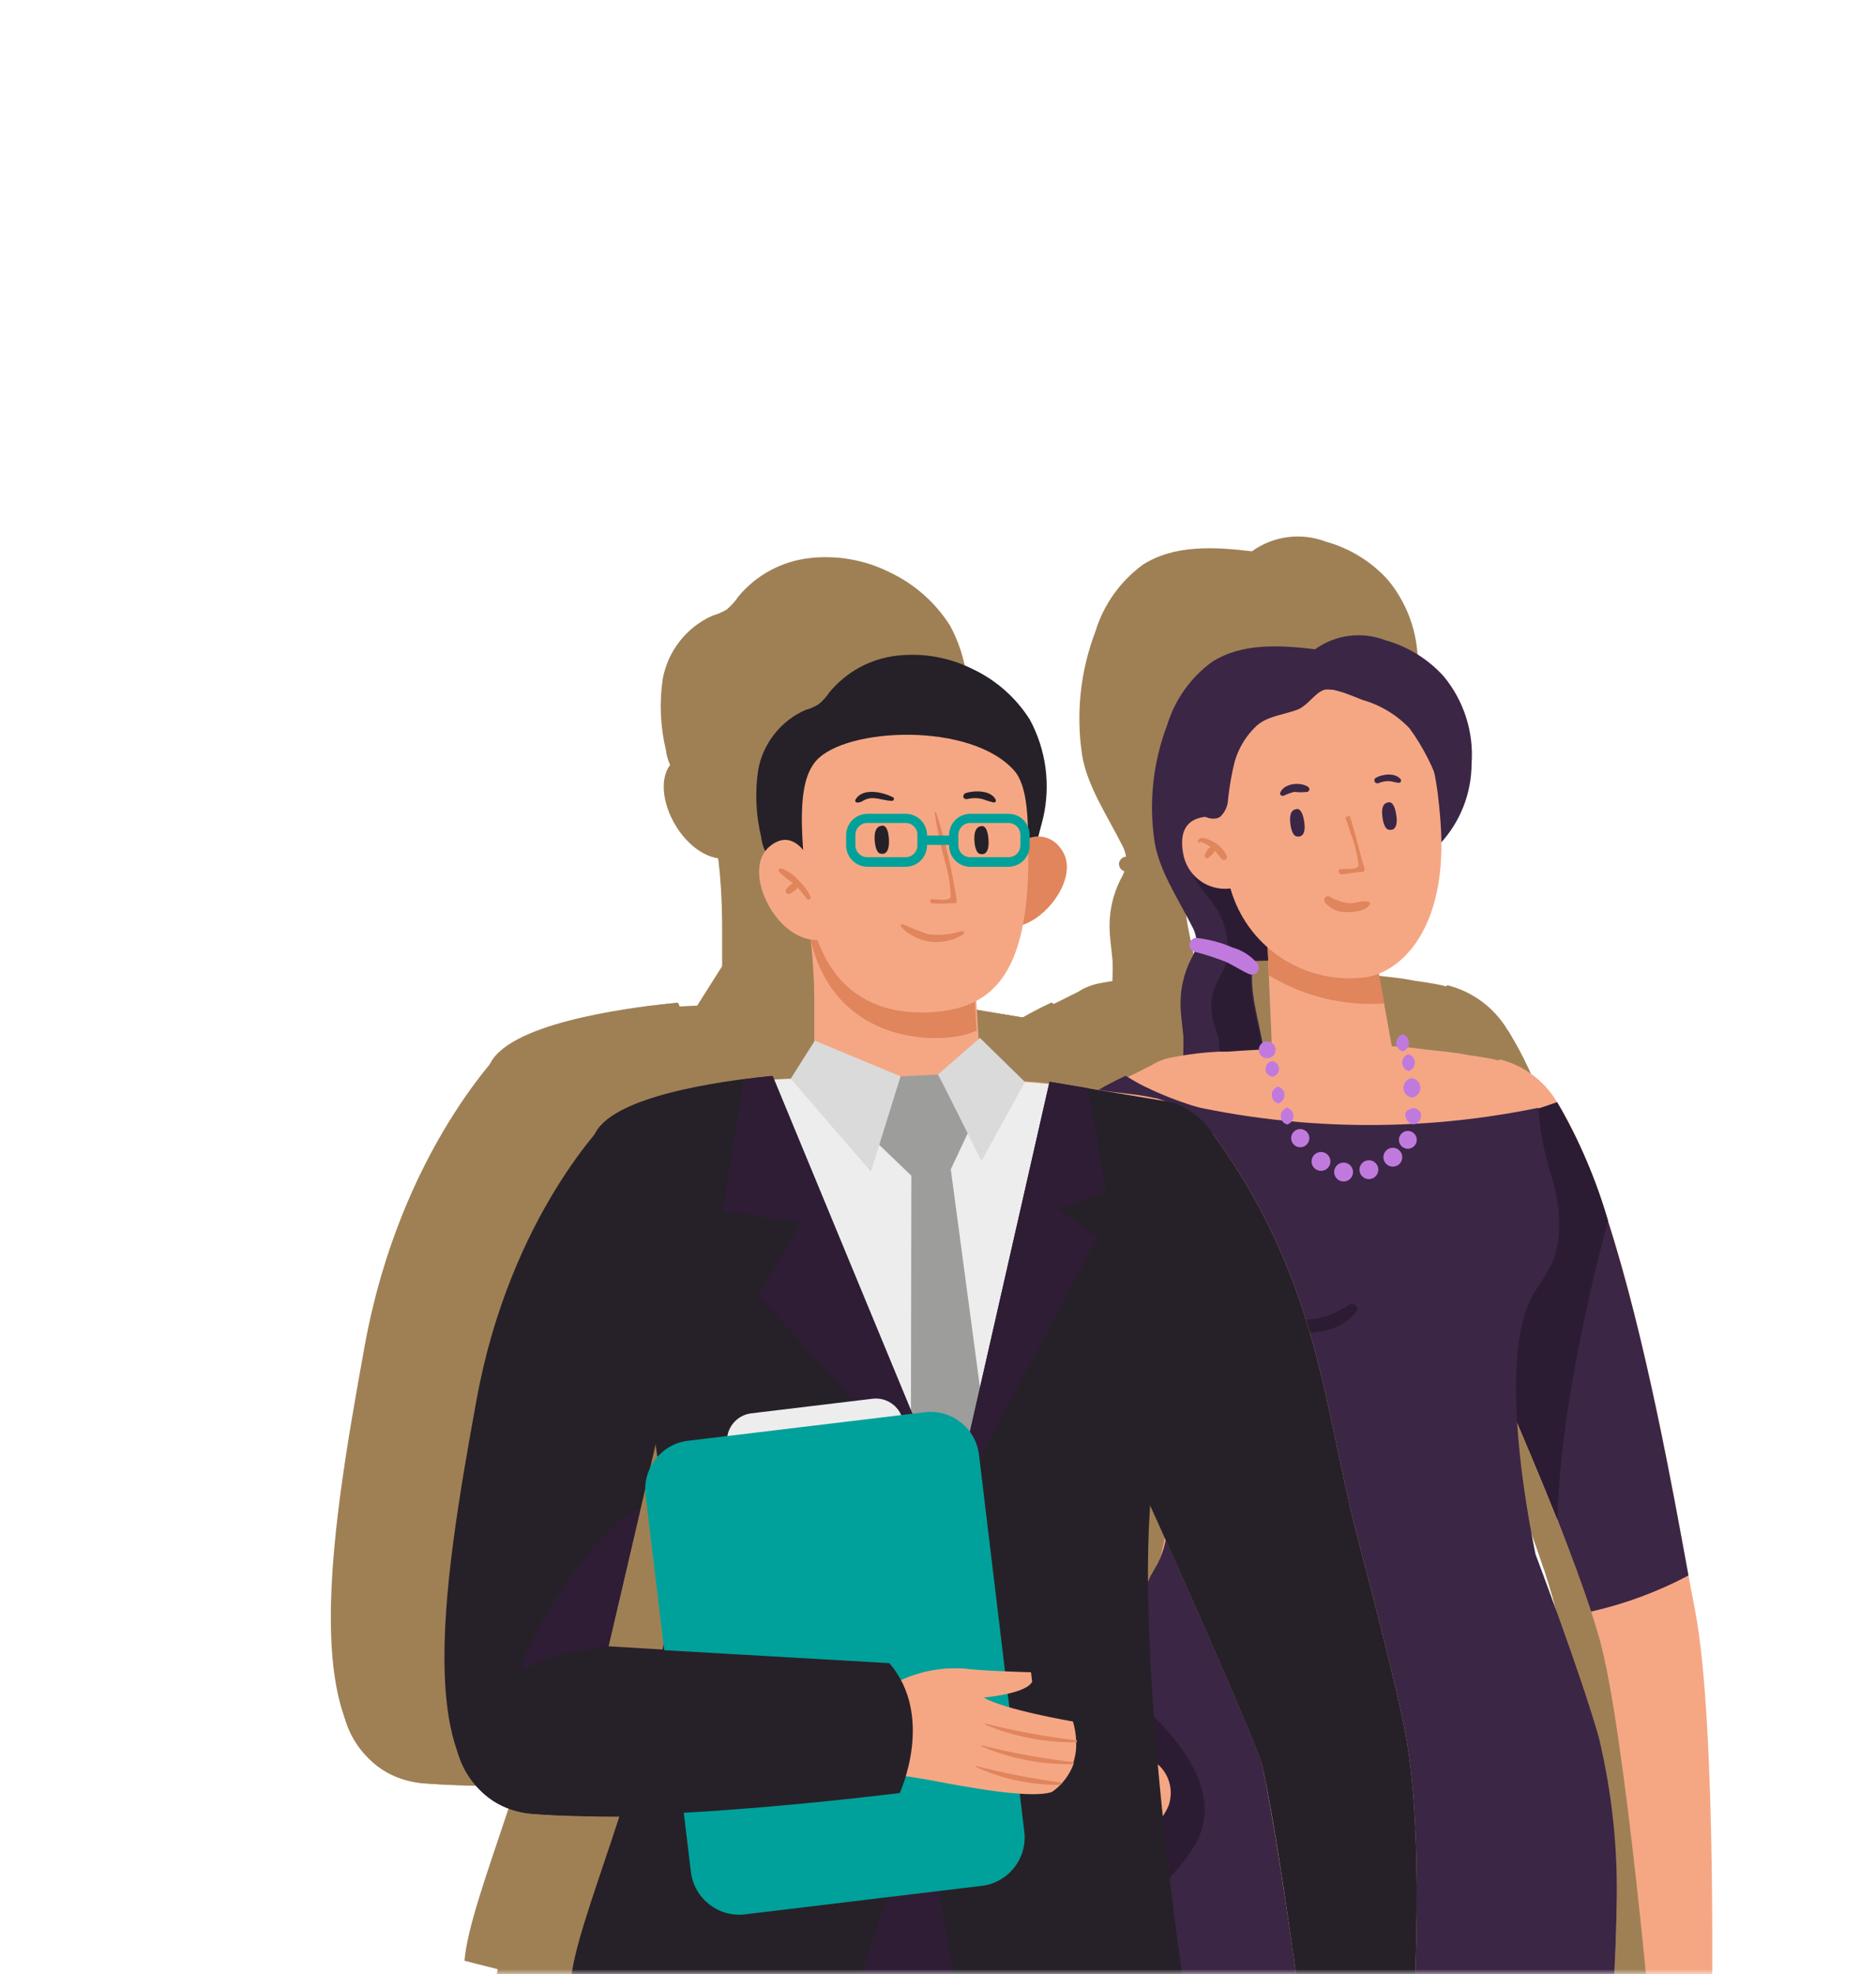 <?xml version="1.0" encoding="UTF-8"?> <svg xmlns="http://www.w3.org/2000/svg" width="192" height="202" viewBox="0 0 192 202" fill="none"> <mask id="mask0_24_4291" style="mask-type:alpha" maskUnits="userSpaceOnUse" x="0" y="0" width="192" height="202"> <rect width="192" height="202" rx="10" fill="#E8BC7F"></rect> </mask> <g mask="url(#mask0_24_4291)"> <g filter="url(#filter0_f_24_4291)"> <path d="M145.07 68.802C145.063 72.044 143.823 75.163 141.601 77.525C141.217 77.94 140.795 78.319 140.341 78.656C137.219 80.719 137.164 84.624 134.864 87.234C133.937 88.218 132.755 88.925 131.449 89.278C129.563 89.79 127.616 90.048 125.661 90.044L121.462 90.172C120.859 93.293 122.046 96.431 122.521 99.57C123.052 103.647 122.4 107.79 120.64 111.506C120.289 112.354 119.738 113.106 119.033 113.695C118.857 113.838 118.648 113.936 118.426 113.98C118.203 114.025 117.973 114.015 117.755 113.951C116.897 113.677 116.806 112.455 116.331 111.779C115.016 109.954 112.588 108.932 113.008 106.304C113.647 103.69 113.935 101.002 113.866 98.311C113.757 97.107 113.556 95.921 113.556 94.661C113.567 93.045 113.948 91.454 114.669 90.008C114.972 89.501 115.182 88.945 115.29 88.365C115.312 87.661 115.135 86.966 114.779 86.358C113.282 83.383 111.255 80.408 110.744 77.233C110.107 72.976 110.578 68.626 112.113 64.604C112.951 61.864 114.655 59.469 116.97 57.779C120.202 55.717 124.274 55.954 128.126 56.41C129.209 55.632 130.468 55.134 131.79 54.962C133.113 54.79 134.458 54.949 135.703 55.425C138.152 56.102 140.356 57.463 142.057 59.349C144.242 61.994 145.321 65.38 145.07 68.802Z" fill="#9F8055"></path> <path d="M121.316 90.08C120.713 93.201 121.9 96.34 122.375 99.479C122.97 103.571 122.367 107.748 120.64 111.505C120.403 112.016 119.91 113.221 119.362 113.44C118.814 113.659 118.157 112.965 117.865 112.472C117.559 111.905 117.361 111.287 117.28 110.648C116.897 108.382 116.897 106.069 117.28 103.804C117.729 102.153 117.877 100.434 117.719 98.731C117.554 97.964 117.226 97.252 117.043 96.486C116.748 95.236 116.863 93.924 117.372 92.745C117.719 91.96 118.212 91.248 118.486 90.445C118.744 89.272 118.734 88.055 118.456 86.885C118.177 85.716 117.638 84.625 116.879 83.693C115.838 82.288 113.921 80.39 115.053 78.492C116.185 76.594 120.019 76.01 122.046 76.667C124.395 77.699 126.398 79.384 127.816 81.521C129.488 83.499 130.654 85.854 131.212 88.383C131.212 88.657 131.212 88.931 131.303 89.186C129.417 89.699 127.47 89.956 125.515 89.953L121.316 90.08Z" fill="#9F8055"></path> <path d="M171.107 202.753C170.807 205.584 171.055 208.446 171.837 211.184C172.75 214.049 173.663 220.582 172.915 222.626C172.689 222.898 172.438 223.149 172.166 223.375C172.101 223.444 172.027 223.506 171.947 223.557C171.404 223.982 170.784 224.298 170.121 224.488H169.938C169.343 224.641 168.725 224.69 168.113 224.634H167.729C167.106 224.558 166.493 224.411 165.903 224.196C165.677 221.257 165.139 218.352 164.297 215.527C164.297 215.527 163.676 219.615 162.471 220.071L161.594 219.889C161.594 219.889 161.777 215.418 161.594 213.41C161.557 210.235 162.557 207.134 164.443 204.578C164.443 204.578 169.044 199.833 171.107 202.753Z" fill="#9F8055"></path> <path d="M171.052 206.658L164.644 207.096C164.644 207.096 161.686 173.553 158.965 163.699C158.691 162.732 158.381 161.691 158.016 160.578C154.729 150.559 147.955 135.576 142.039 121.579C141.334 119.945 140.867 118.218 140.652 116.451C139.593 106.395 148.138 100.811 148.138 100.811C149.426 101.135 150.636 101.711 151.699 102.507C152.761 103.303 153.655 104.302 154.327 105.446C161.284 116.232 166.196 143.77 168.551 156.673C168.825 158.078 169.044 159.301 169.245 160.323C171.71 173.024 171.052 206.658 171.052 206.658Z" fill="#9F8055"></path> <path d="M168.551 156.673C165.228 158.436 161.685 159.75 158.016 160.578C157.048 157.64 155.788 154.264 154.364 150.632C150.858 141.854 146.257 131.47 142.076 121.579C141.37 119.945 140.903 118.218 140.688 116.451L143.591 107.855C147.26 107.525 150.87 106.715 154.327 105.447C156.669 109.465 158.508 113.755 159.805 118.221C163.913 130.941 166.871 147.493 168.551 156.673Z" fill="#9F8055"></path> <path d="M159.842 118.258C158.125 124.681 154.62 139.026 154.364 150.632C150.858 141.854 146.257 131.47 142.076 121.579C141.37 119.945 140.903 118.218 140.688 116.451L143.591 107.855C147.26 107.525 150.87 106.715 154.327 105.447C156.684 109.475 158.536 113.777 159.842 118.258Z" fill="#9F8055"></path> <path d="M129.386 151.928C128.057 151.825 126.734 151.648 125.424 151.399H125.314L123.689 150.997C122.78 150.766 121.884 150.485 121.005 150.158C118.964 149.545 117.123 148.399 115.674 146.836C114.243 149.13 112.951 151.507 111.803 153.954C111.803 154.081 110.872 155.925 110.47 156.819C109.521 158.936 108.498 161.363 107.494 164.119C106.344 167.148 105.23 170.506 104.189 174.211C99.825 189.887 103.696 216.513 106.271 228.959C106.49 230.054 106.727 231.04 106.91 231.897C108.867 240.968 110.003 250.197 110.306 259.472C110.598 265.732 110.707 272.849 110.598 281.061C110.598 285.35 110.598 289.675 110.835 293.836C111.383 305.297 113.939 325.517 114.103 326.557C114.092 332.909 111.671 339.019 107.33 343.657C107.129 343.858 117.134 339.058 121.024 334.532C121.419 334.294 121.76 333.973 122.021 333.593C122.282 333.212 122.459 332.779 122.539 332.324C122.977 330.006 122.959 326.247 123.178 323.856C124.054 314.44 124.675 304.986 125.606 295.551C125.606 294.803 125.753 294.073 125.844 293.307C125.935 292.54 136.598 152.147 136.598 152.147C134.192 152.246 131.782 152.173 129.386 151.928Z" fill="#9F8055"></path> <path d="M158.801 174.32C156.822 167.686 153.94 161.355 150.237 155.505C149.306 154.009 148.412 152.585 147.426 151.253C146.056 149.318 142.441 149.428 138.479 150.103C135.32 150.596 131.924 151.49 129.35 151.928C128.378 152.137 127.386 152.241 126.392 152.238C126.392 152.238 138.972 314.549 139.83 323.948C140.031 326.43 140.378 328.309 140.542 330.609C140.515 330.9 140.515 331.193 140.542 331.485C140.533 331.618 140.533 331.752 140.542 331.886C140.563 332.038 140.606 332.185 140.67 332.324C142.496 337.452 155.898 343.913 155.678 343.675C149.781 337.379 149.178 328.601 149.178 325.426C149.178 324.786 149.215 324.146 149.288 323.51C149.726 320.024 151.589 304.421 152.063 294.42C152.282 290.058 152.374 285.587 152.319 281.171C152.191 270.112 152.447 261.096 153.013 253.432C153.478 246.203 154.504 239.022 156.08 231.952C156.263 231.094 156.5 230.127 156.737 229.014C159.186 217.063 160.537 204.913 160.773 192.716C160.921 186.524 160.258 180.34 158.801 174.32Z" fill="#9F8055"></path> <path d="M153.122 122.455C152.59 123.579 151.98 124.665 151.296 125.704C150.836 126.626 150.451 127.584 150.146 128.569C148.156 134.518 148.32 146.271 150.146 155.505C149.799 155.505 143.701 156.509 136.032 157.184C134.553 157.33 133.001 157.439 131.431 157.549C129.861 157.658 128.309 157.75 126.757 157.786C121.26 158.162 115.738 157.837 110.324 156.819C110.561 156.819 110.853 156.272 111.182 155.323L111.493 154.301C112.885 148.068 113.498 141.687 113.318 135.303C113.318 134.883 113.318 134.5 113.209 134.098C113.063 132.091 112.88 130.12 112.679 128.149C112.533 126.707 112.369 125.284 112.168 123.86V123.441C112.168 122.838 112.004 122.236 111.912 121.616C111.602 119.791 111.255 117.856 110.78 115.958C109.904 112.309 108.535 108.294 108.955 104.461C108.955 104.261 108.955 104.06 109.046 103.841C109.137 103.622 109.046 103.604 109.046 103.494C109.166 103.021 109.38 102.578 109.675 102.189C109.97 101.8 110.339 101.475 110.762 101.231C111.413 100.891 112.117 100.663 112.844 100.556C114.428 100.246 116.033 100.051 117.646 99.972H118.413H118.632L120.22 99.862C122.283 99.735 123.452 99.735 123.452 99.534L122.795 84.15C124.121 83.984 125.457 83.917 126.793 83.949C130.007 83.949 134.097 84.788 134.371 88L136.434 99.388C136.434 99.388 137.529 99.388 139.063 99.607C140.597 99.826 142.076 99.917 143.701 100.154L144.796 100.355C145.49 100.446 146.22 100.556 146.914 100.684C148.978 101.067 150.84 101.742 151.315 103.804C151.516 104.772 151.68 105.629 151.826 106.651C152.081 108.916 152.546 111.152 153.214 113.331C153.811 114.78 154.11 116.335 154.095 117.902C154.079 119.47 153.748 121.018 153.122 122.455Z" fill="#9F8055"></path> <path d="M135.612 94.752C131.234 95.057 126.869 93.992 123.123 91.705L122.904 86.394L126.793 83.803C130.007 83.803 134.097 84.642 134.371 87.854L135.612 94.752Z" fill="#9F8055"></path> <path d="M141.692 74.879C141.382 70.864 140.816 67.451 139.428 65.754C133.312 57.925 120.768 60.097 118.431 66.32C117.627 68.998 117.403 71.816 117.774 74.587C116.149 74.368 113.136 74.459 113.83 78.456C114.015 79.639 114.655 80.703 115.613 81.422C116.571 82.141 117.772 82.459 118.96 82.306C119.811 85.302 121.681 87.907 124.247 89.673C126.814 91.439 129.916 92.254 133.02 91.978C137.018 91.796 142.678 87.051 141.692 74.879Z" fill="#9F8055"></path> <path d="M136.105 75.937C136.105 75.937 137.182 76.284 136.927 74.423C136.671 72.561 135.959 73.017 135.959 73.017C135.959 73.017 135.229 73.017 135.411 74.514C135.594 76.01 136.105 75.937 136.105 75.937Z" fill="#9F8055"></path> <path d="M126.136 76.667C126.136 76.667 127.213 76.996 126.958 75.153C126.702 73.309 126.008 73.747 126.008 73.747C126.008 73.747 125.278 73.747 125.442 75.226C125.607 76.704 126.136 76.667 126.136 76.667Z" fill="#9F8055"></path> <path d="M130.829 80.226C131.358 80.116 132.654 80.372 132.837 79.788C132.67 78.5 132.345 77.237 131.869 76.028C131.723 75.499 131.559 75.043 131.395 74.568H131.541C131.639 74.498 131.751 74.448 131.869 74.422C132.472 76.247 132.928 78.346 133.476 80.171C133.487 80.21 133.489 80.25 133.483 80.29C133.476 80.329 133.461 80.367 133.439 80.4C133.416 80.433 133.386 80.461 133.352 80.481C133.317 80.501 133.279 80.514 133.239 80.518C132.454 80.518 131.705 80.737 130.92 80.791C130.664 80.7 130.573 80.28 130.829 80.226Z" fill="#9F8055"></path> <path d="M134.681 70.335C135.412 69.915 136.817 69.732 137.402 70.499C137.424 70.534 137.437 70.573 137.439 70.615C137.441 70.656 137.433 70.697 137.414 70.733C137.396 70.77 137.368 70.802 137.334 70.825C137.3 70.847 137.26 70.861 137.219 70.864C136.854 70.864 136.507 70.7 136.124 70.681C135.722 70.679 135.324 70.76 134.955 70.919C134.881 70.937 134.803 70.93 134.734 70.897C134.665 70.864 134.61 70.809 134.577 70.74C134.545 70.671 134.537 70.592 134.556 70.518C134.575 70.445 134.62 70.38 134.681 70.335Z" fill="#9F8055"></path> <path d="M124.328 71.995C124.712 70.9 126.574 70.718 127.414 71.338C127.451 71.375 127.478 71.42 127.493 71.47C127.508 71.52 127.51 71.573 127.499 71.624C127.488 71.674 127.465 71.722 127.431 71.761C127.397 71.801 127.353 71.831 127.304 71.849C126.825 71.904 126.341 71.904 125.862 71.849C125.466 71.954 125.081 72.094 124.712 72.269C124.668 72.283 124.622 72.287 124.576 72.28C124.531 72.273 124.488 72.256 124.451 72.229C124.413 72.202 124.383 72.167 124.361 72.127C124.34 72.086 124.329 72.041 124.328 71.995Z" fill="#9F8055"></path> <path d="M129.696 83.182C130.369 83.587 131.124 83.836 131.906 83.912C132.581 83.912 133.312 83.547 133.951 83.748C133.978 83.754 134.003 83.765 134.025 83.782C134.046 83.799 134.064 83.82 134.076 83.845C134.089 83.87 134.095 83.897 134.095 83.924C134.096 83.951 134.09 83.979 134.078 84.004C133.622 84.752 132.344 84.879 131.541 84.861C131.088 84.88 130.637 84.793 130.225 84.606C129.813 84.419 129.45 84.138 129.167 83.784C129.12 83.708 129.099 83.619 129.107 83.529C129.114 83.44 129.151 83.356 129.21 83.288C129.269 83.221 129.348 83.174 129.436 83.155C129.523 83.136 129.615 83.146 129.696 83.182Z" fill="#9F8055"></path> <path d="M119.91 61.118L115.491 64.914C114.769 67.201 114.527 69.611 114.779 71.995C114.888 72.793 115.217 73.545 115.728 74.167C115.96 74.406 116.251 74.581 116.571 74.674C116.891 74.766 117.23 74.774 117.554 74.696L117.846 74.55C118.109 74.303 118.321 74.007 118.468 73.678C118.615 73.349 118.696 72.994 118.705 72.634C118.85 71.269 119.088 69.915 119.417 68.583C119.841 67.105 120.654 65.769 121.772 64.714C123.014 63.582 124.876 63.509 126.355 62.889C127.377 62.414 128.09 61.191 129.039 60.827C129.988 60.462 132.216 61.502 133.275 61.903C135.211 62.453 136.964 63.512 138.351 64.969C139.846 67.021 140.999 69.301 141.765 71.722C141.96 72.331 142.243 72.909 142.605 73.437C143.774 74.094 143.555 69.44 143.701 68.765C144.111 66.839 143.874 64.831 143.025 63.053C142.34 61.741 141.351 60.611 140.141 59.757C138.931 58.903 137.535 58.35 136.069 58.144C134.543 57.949 133.002 57.9 131.467 57.998C129.263 57.783 127.039 58.051 124.949 58.783C123.269 59.494 121.644 60.407 119.91 61.118Z" fill="#9F8055"></path> <path d="M160.773 192.716C160.551 204.924 159.213 217.086 156.774 229.05C156.537 230.145 156.299 231.131 156.117 231.989C154.567 239.048 153.566 246.217 153.122 253.432C147.546 257.081 141.156 259.3 134.517 259.892C132.527 260.147 130.5 260.312 128.473 260.385C122.401 260.579 116.323 260.256 110.306 259.418C110.004 250.143 108.867 240.914 106.91 231.843C106.727 230.985 106.49 230.018 106.271 228.904C104.068 218.305 102.718 207.546 102.235 196.731C101.743 189.163 102.358 181.564 104.061 174.174C104.664 172.021 105.303 169.995 105.887 168.079C106.362 166.692 106.818 165.36 107.311 164.082C108.316 161.363 109.338 158.936 110.288 156.782L111.127 155.304C111.478 154.584 111.742 153.824 111.913 153.041C113.065 147.177 113.561 141.203 113.392 135.23C113.392 134.81 113.392 134.427 113.282 134.025C113.008 130.576 112.716 127.182 112.241 123.787V123.368C111.911 120.857 111.448 118.365 110.854 115.904C109.977 112.254 108.663 108.239 109.028 104.406C123.101 108.439 137.943 109.003 152.282 106.049C152.456 108.26 152.848 110.448 153.451 112.582C154.528 115.721 155.131 119.882 153.743 122.93C153.19 123.966 152.581 124.971 151.917 125.941C151.493 126.654 151.15 127.414 150.895 128.204C148.923 134.153 150.11 145.139 151.99 154.374C151.99 154.374 156.957 167.495 158.856 174.247C160.302 180.293 160.946 186.502 160.773 192.716Z" fill="#9F8055"></path> <path d="M115.163 185.763C112.479 190.416 106.782 194.249 102.235 196.712C101.743 189.145 102.358 181.546 104.061 174.156C104.664 172.002 105.303 169.977 105.887 168.061C106.526 168.426 119.892 177.514 115.163 185.763Z" fill="#9F8055"></path> <path d="M114.25 105.885C113.227 103.147 111.858 100.866 111.383 101.012C110.908 101.158 108.717 102.326 107.603 102.837C95.662 108.312 82.626 122.2 77.221 133.861C74.61 139.336 73.788 144.355 75.505 147.767C79.784 155.678 84.745 163.201 90.331 170.251C93.947 175.391 98.016 180.198 102.491 184.613C105.266 187.168 110.927 185.106 112.278 181.547C112.522 180.833 112.567 180.067 112.406 179.33C112.245 178.593 111.885 177.914 111.365 177.368C109.755 175.845 107.791 174.748 105.65 174.174C100.501 172.13 99.004 167.239 96.52 162.659L87.282 144.738C87.683 143.973 88.134 143.235 88.633 142.53C91.116 138.88 97.598 131.215 111.931 121.835C113.209 120.995 114.56 120.137 115.966 119.28C117.901 118.148 116.112 110.83 114.25 105.885ZM101.998 173.681V173.773H101.87L101.998 173.681Z" fill="#9F8055"></path> <path d="M124.31 117.856L112.752 128.149C112.606 126.707 112.442 125.284 112.241 123.86V123.44C112.241 122.838 112.077 122.236 111.986 121.615C97.598 131.014 91.043 138.752 88.633 142.329C84.23 140.301 80.332 137.322 77.221 133.605C82.699 121.962 95.662 108.147 107.603 102.581C108.133 102.91 108.681 103.22 109.21 103.512C110.836 104.335 112.52 105.037 114.25 105.611C115.916 106.174 117.626 106.601 119.362 106.888L124.31 117.856Z" fill="#9F8055"></path> <path d="M122.941 98.859C122.699 98.859 122.466 98.955 122.295 99.126C122.124 99.297 122.028 99.529 122.028 99.771C122.028 100.013 122.124 100.245 122.295 100.416C122.466 100.587 122.699 100.684 122.941 100.684C123.183 100.684 123.415 100.587 123.586 100.416C123.758 100.245 123.854 100.013 123.854 99.771C123.854 99.529 123.758 99.297 123.586 99.126C123.415 98.955 123.183 98.859 122.941 98.859Z" fill="#9F8055"></path> <path d="M123.489 100.994C123.285 101.024 123.099 101.126 122.964 101.282C122.829 101.437 122.755 101.636 122.755 101.842C122.755 102.048 122.829 102.247 122.964 102.403C123.099 102.559 123.285 102.661 123.489 102.691C123.692 102.661 123.879 102.559 124.013 102.403C124.148 102.247 124.222 102.048 124.222 101.842C124.222 101.636 124.148 101.437 124.013 101.282C123.879 101.126 123.692 101.024 123.489 100.994Z" fill="#9F8055"></path> <path d="M124.127 103.749C123.929 103.806 123.754 103.926 123.63 104.09C123.506 104.255 123.439 104.456 123.439 104.662C123.439 104.868 123.506 105.069 123.63 105.233C123.754 105.398 123.929 105.518 124.127 105.574C124.326 105.518 124.5 105.398 124.625 105.233C124.749 105.069 124.816 104.868 124.816 104.662C124.816 104.456 124.749 104.255 124.625 104.09C124.5 103.926 124.326 103.806 124.127 103.749Z" fill="#9F8055"></path> <path d="M125.095 106.031C124.897 106.087 124.722 106.207 124.598 106.372C124.474 106.536 124.406 106.737 124.406 106.943C124.406 107.149 124.474 107.35 124.598 107.514C124.722 107.679 124.897 107.799 125.095 107.855C125.294 107.799 125.468 107.679 125.592 107.514C125.717 107.35 125.784 107.149 125.784 106.943C125.784 106.737 125.717 106.536 125.592 106.372C125.468 106.207 125.294 106.087 125.095 106.031Z" fill="#9F8055"></path> <path d="M126.519 108.348C126.258 108.348 126.007 108.452 125.822 108.637C125.637 108.822 125.533 109.072 125.533 109.334C125.533 109.595 125.637 109.846 125.822 110.031C126.007 110.216 126.258 110.319 126.519 110.319C126.781 110.319 127.032 110.216 127.217 110.031C127.402 109.846 127.505 109.595 127.505 109.334C127.505 109.072 127.402 108.822 127.217 108.637C127.032 108.452 126.781 108.348 126.519 108.348Z" fill="#9F8055"></path> <path d="M128.765 110.83C128.494 110.83 128.234 110.938 128.042 111.129C127.85 111.321 127.743 111.581 127.743 111.852C127.743 112.123 127.85 112.383 128.042 112.575C128.234 112.766 128.494 112.874 128.765 112.874C129.036 112.874 129.296 112.766 129.488 112.575C129.68 112.383 129.788 112.123 129.788 111.852C129.788 111.581 129.68 111.321 129.488 111.129C129.296 110.938 129.036 110.83 128.765 110.83Z" fill="#9F8055"></path> <path d="M131.212 111.98C130.941 111.98 130.681 112.088 130.489 112.279C130.297 112.471 130.189 112.731 130.189 113.002C130.189 113.273 130.297 113.533 130.489 113.725C130.681 113.916 130.941 114.024 131.212 114.024C131.483 114.024 131.743 113.916 131.935 113.725C132.127 113.533 132.234 113.273 132.234 113.002C132.234 112.731 132.127 112.471 131.935 112.279C131.743 112.088 131.483 111.98 131.212 111.98Z" fill="#9F8055"></path> <path d="M133.951 111.725C133.68 111.725 133.42 111.832 133.228 112.024C133.036 112.216 132.928 112.476 132.928 112.747C132.928 113.018 133.036 113.278 133.228 113.469C133.42 113.661 133.68 113.769 133.951 113.769C134.222 113.769 134.482 113.661 134.674 113.469C134.866 113.278 134.973 113.018 134.973 112.747C134.973 112.476 134.866 112.216 134.674 112.024C134.482 111.832 134.222 111.725 133.951 111.725Z" fill="#9F8055"></path> <path d="M136.543 110.374C136.272 110.374 136.012 110.482 135.82 110.673C135.629 110.865 135.521 111.125 135.521 111.396C135.521 111.667 135.629 111.927 135.82 112.119C136.012 112.31 136.272 112.418 136.543 112.418C136.815 112.418 137.075 112.31 137.266 112.119C137.458 111.927 137.566 111.667 137.566 111.396C137.566 111.125 137.458 110.865 137.266 110.673C137.075 110.482 136.815 110.374 136.543 110.374Z" fill="#9F8055"></path> <path d="M138.169 108.549C137.912 108.549 137.666 108.651 137.484 108.832C137.303 109.014 137.201 109.26 137.201 109.516C137.201 109.773 137.303 110.019 137.484 110.2C137.666 110.382 137.912 110.484 138.169 110.484C138.425 110.484 138.671 110.382 138.853 110.2C139.034 110.019 139.136 109.773 139.136 109.516C139.136 109.26 139.034 109.014 138.853 108.832C138.671 108.651 138.425 108.549 138.169 108.549Z" fill="#9F8055"></path> <path d="M139.319 106.286C139.174 106.154 138.985 106.081 138.789 106.081C138.593 106.081 138.404 106.154 138.26 106.286H138.15C137.529 106.797 138.15 107.819 138.789 107.819C139.428 107.819 139.958 106.797 139.319 106.286Z" fill="#9F8055"></path> <path d="M138.607 102.837C138.352 102.871 138.118 102.996 137.949 103.189C137.78 103.382 137.686 103.63 137.686 103.886C137.686 104.143 137.78 104.391 137.949 104.584C138.118 104.777 138.352 104.902 138.607 104.936C138.861 104.902 139.095 104.777 139.264 104.584C139.433 104.391 139.527 104.143 139.527 103.886C139.527 103.63 139.433 103.382 139.264 103.189C139.095 102.996 138.861 102.871 138.607 102.837Z" fill="#9F8055"></path> <path d="M138.242 100.246C138.043 100.302 137.869 100.422 137.744 100.587C137.62 100.751 137.553 100.952 137.553 101.158C137.553 101.364 137.62 101.565 137.744 101.73C137.869 101.894 138.043 102.014 138.242 102.071C138.44 102.014 138.614 101.894 138.739 101.73C138.863 101.565 138.93 101.364 138.93 101.158C138.93 100.952 138.863 100.751 138.739 100.587C138.614 100.422 138.44 100.302 138.242 100.246Z" fill="#9F8055"></path> <path d="M137.602 98.11C137.404 98.167 137.23 98.287 137.105 98.451C136.981 98.616 136.914 98.817 136.914 99.023C136.914 99.229 136.981 99.43 137.105 99.594C137.23 99.759 137.404 99.879 137.602 99.935C137.801 99.879 137.975 99.759 138.1 99.594C138.224 99.43 138.291 99.229 138.291 99.023C138.291 98.817 138.224 98.616 138.1 98.451C137.975 98.287 137.801 98.167 137.602 98.11Z" fill="#9F8055"></path> <path d="M121.955 90.519C121.241 89.638 120.271 89 119.18 88.694C117.941 88.159 116.631 87.808 115.29 87.653C115.157 87.653 115.025 87.688 114.909 87.755C114.794 87.823 114.698 87.92 114.633 88.037C114.633 88.037 114.505 88.256 114.524 88.347C114.511 88.523 114.559 88.698 114.658 88.843C114.758 88.989 114.903 89.097 115.071 89.15C116.205 89.442 117.321 89.802 118.413 90.227C119.271 90.61 120.056 91.157 120.914 91.54C121.058 91.615 121.222 91.643 121.382 91.619C121.542 91.595 121.691 91.521 121.806 91.408C121.922 91.294 121.998 91.147 122.025 90.987C122.052 90.828 122.027 90.663 121.955 90.519Z" fill="#9F8055"></path> <path d="M131.796 127.364C130.066 128.575 127.969 129.15 125.862 128.988C123.927 128.806 119.599 128.167 118.559 126.251C118.559 126.105 118.303 126.251 118.285 126.251C117.956 129.28 122.959 129.901 125.041 130.266C127.652 130.649 130.865 130.394 132.563 128.112C133.038 127.674 132.271 127.072 131.796 127.364Z" fill="#9F8055"></path> <path d="M116.769 77.087C116.386 76.886 115.473 76.576 115.436 77.288C115.448 77.307 115.464 77.322 115.483 77.333C115.502 77.344 115.524 77.35 115.546 77.35C115.568 77.35 115.59 77.344 115.609 77.333C115.628 77.322 115.644 77.307 115.656 77.288C115.765 77.124 116.605 77.671 116.861 77.853C116.532 77.853 116.295 78.383 116.185 78.693C116.075 79.003 116.459 79.131 116.641 78.948C116.824 78.766 117.189 78.51 117.262 78.2C117.536 78.51 117.755 78.857 118.066 79.149C118.118 79.191 118.181 79.216 118.247 79.22C118.314 79.225 118.38 79.21 118.437 79.176C118.494 79.142 118.54 79.092 118.569 79.032C118.597 78.972 118.606 78.904 118.595 78.839C118.237 78.04 117.582 77.412 116.769 77.087Z" fill="#9F8055"></path> <path d="M123.128 350.952C117.892 353.873 106.051 355.461 99.41 351.573C92.331 275.369 86.457 228.643 84.285 212.453C83.848 209.149 83.501 206.594 83.191 204.55C83.191 204.55 82.607 207.233 81.604 212.526C78.338 229.336 70.347 284.477 63.049 351.354C53.288 354.201 50.278 353.873 40.243 350.952C41.867 328.045 50.132 210.098 50.223 209.04C50.971 200.479 51.683 193.817 52.267 191.207C53.368 185.966 54.788 180.797 56.517 175.729C58.108 171.801 60.381 168.186 63.231 165.051C70.876 157.148 79.25 160.616 82.534 171.841C86.858 157.13 99.885 155.761 108.569 175.729C109.324 178.555 109.933 181.419 110.393 184.308C111.397 189.966 112.71 198.745 114.042 211.686C115.374 224.627 116.523 241.931 117.326 264.29C117.509 272.631 121.541 327.699 123.128 350.952Z" fill="#9F8055"></path> <path d="M113.933 211.595H112.948L84.286 212.453C83.848 209.149 83.501 206.594 83.191 204.55C83.191 204.55 82.607 207.233 81.604 212.526C77.156 212.663 72.705 212.572 68.267 212.252C62.14 211.958 56.076 210.878 50.223 209.04C50.971 200.479 51.683 193.817 52.267 191.207C53.368 185.966 54.788 180.797 56.518 175.729C58.108 171.801 60.381 168.186 63.232 165.051C70.876 157.148 79.25 160.616 82.534 171.841C86.858 157.13 99.885 155.761 108.569 175.729C109.324 178.555 109.933 181.419 110.393 184.308C111.36 189.966 112.674 198.745 113.933 211.595Z" fill="#9F8055"></path> <path d="M68.76 78.59C68.434 78.03 68.228 77.408 68.157 76.764C67.579 74.375 67.468 71.896 67.829 69.463C68.088 68.056 68.685 66.733 69.569 65.607C70.452 64.481 71.596 63.588 72.901 63.002C73.42 62.857 73.918 62.642 74.379 62.363C74.828 61.989 75.221 61.553 75.546 61.067C77.372 58.849 79.99 57.428 82.844 57.107C85.657 56.782 88.503 57.283 91.036 58.548C93.583 59.746 95.735 61.645 97.239 64.024C99 67.284 99.513 71.073 98.68 74.684C95.889 85.799 95.031 82.642 95.031 82.642C92.24 82.386 89.449 82.094 86.657 81.784C82.917 81.382 79.159 80.944 75.437 80.397C73.941 80.178 72.463 79.867 70.985 79.648C70.563 79.627 70.149 79.523 69.767 79.341C69.385 79.159 69.043 78.904 68.76 78.59Z" fill="#9F8055"></path> <path d="M95.816 77.823C96.1 77.454 96.467 77.158 96.887 76.959C97.308 76.76 97.769 76.663 98.234 76.678C98.699 76.692 99.154 76.816 99.562 77.041C99.969 77.266 100.317 77.584 100.578 77.969C102.895 80.908 98.753 86.256 95.542 86.42C95.45 83.552 95.542 80.68 95.816 77.823Z" fill="#9F8055"></path> <path d="M112.729 106.735C112.729 112.211 111.981 121.209 111.014 130.883C110.85 132.525 105.54 178.339 105.54 178.339C105.54 178.339 82.954 183.596 61.535 176.988C61.535 176.988 61.535 176.788 61.535 176.423C61.316 172.498 59.619 149.464 58.78 141.232C58.689 140.465 58.616 139.808 58.543 139.315C58.451 138.512 58.324 137.691 58.16 136.815C57.995 135.939 57.795 134.771 57.594 133.73C55.753 125.579 53.314 117.575 50.296 109.783C50.114 109.235 51.208 107.483 51.719 107.191C52.157 106.937 52.615 106.717 53.088 106.534C57.091 105.089 61.238 104.08 65.457 103.522L67.282 103.285C68.904 103.081 70.537 102.971 72.171 102.957C72.231 102.938 72.294 102.938 72.354 102.957H72.646C73.064 102.911 73.486 102.911 73.904 102.957V102.537C73.904 101.898 73.904 100.547 73.904 98.886C73.904 97.517 73.904 95.948 73.904 94.36C73.892 92.207 73.764 90.056 73.521 87.917C73.521 87.734 73.521 87.57 73.521 87.406C73.519 87.363 73.519 87.32 73.521 87.278C73.528 87.248 73.528 87.216 73.521 87.186L73.832 87.424C73.981 87.569 74.147 87.697 74.324 87.807C74.382 87.846 74.431 87.896 74.47 87.953L75.838 88.866C76.767 89.468 77.743 89.993 78.757 90.436L79.323 90.673H79.524C79.749 90.794 79.988 90.886 80.235 90.947C81.05 91.262 81.885 91.525 82.735 91.731L84.34 92.023C84.739 92.099 85.141 92.153 85.544 92.188C86.374 92.287 87.209 92.33 88.044 92.316C88.759 92.317 89.472 92.262 90.178 92.151C90.553 92.131 90.925 92.082 91.291 92.005L91.966 102.957H92.642C92.787 102.957 92.97 102.957 93.171 102.957L95.506 103.084C96.82 103.176 98.425 103.303 100.122 103.486C101.819 103.668 103.333 103.869 104.938 104.143C106.763 104.472 109.317 104.581 110.959 105.056H111.05C112.017 105.457 112.747 105.913 112.729 106.735Z" fill="#9F8055"></path> <path d="M73.339 87.04C75.729 99.817 88.445 99.27 91.474 97.682L91.127 91.969C87.983 92.468 84.767 92.286 81.698 91.436C78.63 90.586 75.779 89.087 73.339 87.04Z" fill="#9F8055"></path> <path d="M95.524 69.518C97.057 71.216 97.075 74.994 97.075 79.028C97.075 91.421 93.28 95.181 86.931 95.674C80.582 96.167 74.032 93.52 73.01 81.985C72.518 76.217 71.952 70.887 74.123 68.46C77.353 64.864 90.817 64.261 95.524 69.518Z" fill="#9F8055"></path> <path d="M73.959 80.36C73.959 80.36 72.135 75.158 69.033 77.787C65.931 80.415 69.872 88.3 74.506 87.862C74.561 87.862 75.382 82.149 73.959 80.36Z" fill="#9F8055"></path> <path d="M70.383 80.159C71.091 80.421 71.72 80.861 72.208 81.437C72.767 81.948 73.214 82.57 73.521 83.262C73.521 83.481 73.302 83.591 73.156 83.463C73.01 83.335 72.481 82.624 72.117 82.222C71.867 82.513 71.555 82.744 71.204 82.897C71.143 82.912 71.078 82.908 71.019 82.887C70.959 82.866 70.907 82.828 70.869 82.778C70.83 82.728 70.807 82.668 70.802 82.605C70.796 82.542 70.81 82.478 70.839 82.423C71.04 82.137 71.302 81.9 71.606 81.729C71.091 81.391 70.608 81.006 70.164 80.579C70.109 80.55 70.067 80.5 70.048 80.44C70.029 80.38 70.035 80.316 70.064 80.26C70.093 80.204 70.143 80.162 70.203 80.144C70.263 80.125 70.328 80.13 70.383 80.159Z" fill="#9F8055"></path> <path d="M91.82 78.553C91.82 78.553 92.879 78.991 92.769 77.093C92.66 75.195 91.912 75.578 91.912 75.578C91.912 75.578 91.164 75.578 91.237 77.056C91.31 78.535 91.82 78.553 91.82 78.553Z" fill="#9F8055"></path> <path d="M81.02 78.516C81.02 78.516 82.078 78.955 81.987 77.038C81.895 75.122 81.111 75.541 81.111 75.541C81.111 75.541 80.363 75.541 80.436 77.002C80.509 78.462 81.02 78.516 81.02 78.516Z" fill="#9F8055"></path> <path d="M86.639 83.463C87.168 83.463 88.463 83.755 88.682 83.189C88.633 81.87 88.412 80.563 88.026 79.302C87.566 77.601 87.201 75.877 86.931 74.136C86.931 74.045 87.077 73.99 87.113 74.136C88.098 77.218 88.836 80.374 89.321 83.573C89.333 83.613 89.335 83.656 89.327 83.698C89.319 83.739 89.3 83.778 89.273 83.811C89.246 83.843 89.211 83.869 89.171 83.885C89.132 83.9 89.089 83.906 89.047 83.901C88.263 83.901 87.478 84.011 86.675 83.901C86.42 83.938 86.347 83.499 86.639 83.463Z" fill="#9F8055"></path> <path d="M138.709 205.827C138.508 209.35 138.271 212.562 138.052 215.209C137.924 216.76 137.815 218.111 137.705 219.188C137.705 219.644 137.705 220.301 137.578 221.013C137.468 223.222 137.359 226.014 137.359 226.014C135.507 226.102 133.663 225.717 132.001 224.897C130.338 224.076 128.911 222.847 127.853 221.323C128.109 221.579 128.218 220.995 128.182 219.754C128.182 219.516 128.182 219.261 128.182 219.005C128.182 217.801 128.018 216.213 127.835 214.351C127.598 211.887 127.251 208.875 126.85 205.809C125.445 194.474 123.201 180.493 122.344 177.025C121.833 175.09 114.736 158.9 109.7 147.821C109.572 147.529 109.445 147.273 109.353 147C107.711 143.459 103.88 135.446 103.041 133.694C102.139 131.711 101.413 129.652 100.87 127.543C99.826 122.33 100.585 116.917 103.023 112.192C104.198 109.772 106.178 107.836 108.624 106.717C109.499 106.352 109.919 104.891 110.85 105.019H110.941C113.337 105.714 115.484 107.082 117.126 108.962C121.377 114.794 124.666 121.271 126.868 128.145C129.495 136.231 130.517 143.951 132.67 152.348C135.352 162.496 137.596 171.458 138.143 175.163C139.493 183.705 139.238 195.971 138.709 205.827Z" fill="#9F8055"></path> <path d="M83.483 86.164C84.378 86.586 85.298 86.951 86.238 87.26C87.465 87.415 88.711 87.297 89.886 86.913C90.051 86.913 90.233 87.113 90.069 87.241C89.031 87.919 87.788 88.214 86.556 88.074C85.323 87.934 84.179 87.368 83.319 86.475C83.172 86.42 83.282 86.164 83.483 86.164Z" fill="#9F8055"></path> <path d="M90.27 71.982C91.2 71.69 93.006 71.635 93.535 72.676C93.555 72.71 93.565 72.749 93.565 72.788C93.564 72.828 93.553 72.866 93.533 72.9C93.512 72.933 93.483 72.961 93.448 72.979C93.413 72.998 93.374 73.006 93.335 73.004C92.914 72.902 92.5 72.774 92.094 72.621C91.561 72.493 91.004 72.493 90.47 72.621C90.392 72.644 90.308 72.641 90.232 72.611C90.156 72.582 90.092 72.527 90.051 72.457C90.038 72.428 90.031 72.397 90.031 72.365C90.031 72.334 90.038 72.303 90.051 72.274C90.06 72.211 90.085 72.151 90.123 72.1C90.162 72.049 90.212 72.009 90.27 71.982Z" fill="#9F8055"></path> <path d="M78.356 72.713C79.086 71.344 81.366 71.873 82.425 72.439C82.607 72.439 82.534 72.84 82.333 72.822C81.658 72.822 81.02 72.566 80.345 72.53C79.921 72.502 79.499 72.611 79.141 72.84C78.961 72.955 78.751 73.013 78.538 73.004C78.504 73.005 78.47 72.997 78.439 72.98C78.409 72.964 78.383 72.94 78.365 72.91C78.346 72.881 78.336 72.847 78.334 72.812C78.333 72.778 78.34 72.743 78.356 72.713Z" fill="#9F8055"></path> <path d="M99.994 103.559L89.321 157.185L67.3 103.212C68.922 103.008 70.555 102.899 72.189 102.884C72.249 102.865 72.312 102.865 72.372 102.884H72.664C73.082 102.838 73.504 102.838 73.923 102.884V102.464L84.869 106.26L95.433 103.176C96.692 103.249 98.297 103.376 99.994 103.559Z" fill="#9F8055"></path> <path d="M92.496 141.214L89.321 157.185L84.359 144.992L84.413 113.397L80.034 109.199L83.246 102.646L87.296 102.446L91.072 107.629L88.682 112.703L92.496 141.214Z" fill="#9F8055"></path> <path d="M71.35 102.902L73.959 98.777L83.246 102.646L80.034 112.959L71.35 102.902Z" fill="#9F8055"></path> <path d="M87.296 102.445C87.478 102.701 92.003 111.809 92.003 111.809L96.71 103.248L91.839 98.485L87.296 102.445Z" fill="#9F8055"></path> <path d="M114.225 203.199C106.653 207.105 89.996 205.389 89.996 205.389L85.453 180.237C83.957 184.965 77.298 205.061 77.298 205.061C70.712 206.886 47.541 200.625 47.541 200.625C48.052 194.073 55.386 178.923 57.721 163.208C60.057 147.493 49.968 110.988 49.968 110.988C48.508 105.768 60.513 103.687 66.388 102.92C68.212 102.701 69.416 102.628 69.416 102.628L88.828 149.573L99.374 103.231L112.546 105.439C112.924 105.505 113.266 105.706 113.508 106.005C113.749 106.303 113.874 106.68 113.86 107.064C113.586 112.119 112.564 129.952 110.576 145.886C108.222 164.65 114.225 203.199 114.225 203.199Z" fill="#9F8055"></path> <path d="M138.052 215.209C134.621 215.678 131.129 215.398 127.817 214.387C126.722 203.034 123.529 181.533 122.343 177.061C121.833 175.126 114.735 158.937 109.7 147.857C109.572 147.565 109.445 147.31 109.353 147.036C107.711 143.495 103.88 135.482 103.041 133.73C103.278 129.623 103.752 125.498 104.354 121.464C105.275 115.371 108.157 109.744 112.564 105.439C114.454 106.035 116.071 107.283 117.125 108.961C121.377 114.794 124.666 121.27 126.868 128.145C129.495 136.231 130.517 143.951 132.67 152.347C135.352 162.496 137.596 171.458 138.143 175.163C139.968 186.753 138.873 205.225 138.052 215.209Z" fill="#9F8055"></path> <path d="M69.343 102.592L88.828 149.573L67.865 126.32L72.499 118.471L64.016 117.193C64.016 117.193 65.676 106.534 66.315 102.975C68.139 102.701 69.343 102.592 69.343 102.592Z" fill="#9F8055"></path> <path d="M100.359 117.048L104.573 120.059L88.829 149.573L99.374 103.23L103.515 103.924L105.504 115.131L100.359 117.048Z" fill="#9F8055"></path> <path d="M51.737 107.118C51.737 107.118 40.991 117.522 37.324 137.709C33.657 157.896 29.771 181.424 43.491 182.482C57.211 183.541 83.246 181.442 83.246 181.442C83.246 181.442 86.894 171.859 82.041 166.165L51.628 164.339L57.393 139.626C57.393 139.626 58.488 117.924 51.737 107.118Z" fill="#9F8055"></path> <path d="M80.215 137.54L67.082 139.121C65.442 139.318 64.272 140.809 64.469 142.45L64.508 142.777C64.706 144.418 66.196 145.589 67.837 145.391L80.969 143.81C82.61 143.613 83.78 142.122 83.582 140.481L83.543 140.155C83.346 138.513 81.856 137.343 80.215 137.54Z" fill="#9F8055"></path> <path d="M85.872 139.003L60.241 142.088C57.35 142.436 55.288 145.063 55.636 147.955L60.541 188.747C60.889 191.64 63.515 193.702 66.406 193.354L92.037 190.269C94.928 189.921 96.99 187.295 96.642 184.402L91.737 143.61C91.389 140.718 88.763 138.655 85.872 139.003Z" fill="#9F8055"></path> <path d="M80.637 178.029C80.637 178.029 83.337 178.248 86.657 178.868C89.978 179.489 97.275 180.913 99.629 180.11C99.958 179.885 100.263 179.628 100.541 179.343C100.623 179.273 100.697 179.193 100.76 179.106C101.284 178.518 101.692 177.837 101.964 177.098C101.957 177.025 101.957 176.952 101.964 176.879C102.19 176.184 102.289 175.455 102.256 174.725V174.524C102.222 173.832 102.106 173.145 101.91 172.48C101.91 172.48 94.448 171.202 92.258 169.888C92.258 169.888 96.911 169.487 97.495 168.154L97.367 167.15C97.367 167.15 92.313 167.023 90.069 166.749C86.509 166.516 82.994 167.645 80.235 169.906C80.235 169.906 77.608 175.492 80.637 178.029Z" fill="#9F8055"></path> <path d="M102.348 174.725V174.524C98.991 174.131 95.664 173.521 92.386 172.699V172.808C95.537 174.135 98.93 174.788 102.348 174.725Z" fill="#9F8055"></path> <path d="M101.983 177.098C101.975 177.025 101.975 176.952 101.983 176.879C98.619 176.494 95.285 175.885 92.003 175.054C92.003 175.054 91.912 175.054 92.003 175.163C95.155 176.509 98.557 177.168 101.983 177.098Z" fill="#9F8055"></path> <path d="M100.56 179.343C100.641 179.272 100.715 179.193 100.779 179.106C97.607 178.686 94.463 178.076 91.364 177.28V177.39C94.25 178.705 97.389 179.371 100.56 179.343Z" fill="#9F8055"></path> <path d="M82.042 166.165L50.351 164.34C50.351 164.34 38.675 168.848 35.263 175.711C35.752 177.56 36.81 179.208 38.286 180.423C39.763 181.638 41.583 182.359 43.491 182.482C57.211 183.523 83.154 180.219 83.154 180.219C83.154 180.219 86.986 171.951 82.042 166.165Z" fill="#9F8055"></path> <path d="M51.628 164.267C51.628 164.267 45.334 165.052 42.761 166.676C40.189 168.3 49.511 151.088 55.058 149.573L51.628 164.267Z" fill="#9F8055"></path> <path d="M83.793 79.958H79.652C79.043 79.954 78.461 79.71 78.031 79.279C77.601 78.849 77.358 78.267 77.353 77.659V76.527C77.353 75.917 77.595 75.332 78.026 74.901C78.457 74.469 79.042 74.227 79.652 74.227H83.793C84.097 74.225 84.397 74.282 84.678 74.397C84.959 74.511 85.215 74.68 85.43 74.894C85.646 75.108 85.817 75.362 85.933 75.643C86.05 75.923 86.11 76.223 86.11 76.527V77.659C86.105 78.27 85.859 78.855 85.425 79.286C84.991 79.717 84.404 79.958 83.793 79.958ZM79.652 75.213C79.308 75.213 78.979 75.349 78.736 75.592C78.493 75.835 78.356 76.165 78.356 76.509V77.64C78.356 77.81 78.39 77.977 78.455 78.133C78.52 78.29 78.616 78.431 78.737 78.55C78.857 78.669 79 78.763 79.157 78.826C79.314 78.889 79.482 78.92 79.652 78.918H83.793C84.132 78.918 84.457 78.783 84.696 78.544C84.936 78.304 85.07 77.979 85.07 77.64V76.509C85.073 76.339 85.041 76.171 84.978 76.014C84.915 75.857 84.822 75.714 84.703 75.593C84.584 75.473 84.442 75.377 84.286 75.312C84.13 75.246 83.962 75.213 83.793 75.213H79.652Z" fill="#9F8055"></path> <path d="M94.922 79.958H90.799C90.189 79.958 89.605 79.716 89.173 79.285C88.742 78.853 88.5 78.269 88.5 77.659V76.527C88.498 76.224 88.555 75.924 88.67 75.644C88.785 75.364 88.954 75.109 89.168 74.895C89.382 74.681 89.636 74.512 89.916 74.397C90.196 74.282 90.496 74.225 90.799 74.227H94.922C95.225 74.225 95.525 74.282 95.805 74.397C96.085 74.512 96.339 74.681 96.553 74.895C96.767 75.109 96.936 75.364 97.051 75.644C97.166 75.924 97.223 76.224 97.221 76.527V77.659C97.221 78.269 96.979 78.853 96.548 79.285C96.117 79.716 95.532 79.958 94.922 79.958ZM90.799 75.213C90.455 75.213 90.126 75.349 89.883 75.592C89.64 75.835 89.504 76.165 89.504 76.509V77.64C89.504 77.81 89.537 77.977 89.602 78.133C89.668 78.29 89.763 78.431 89.884 78.55C90.004 78.669 90.147 78.763 90.305 78.826C90.462 78.889 90.63 78.92 90.799 78.918H94.922C95.091 78.92 95.259 78.889 95.416 78.826C95.573 78.763 95.716 78.669 95.837 78.55C95.957 78.431 96.053 78.29 96.118 78.133C96.184 77.977 96.218 77.81 96.218 77.64V76.509C96.218 76.165 96.081 75.835 95.838 75.592C95.595 75.349 95.266 75.213 94.922 75.213H90.799Z" fill="#9F8055"></path> <path d="M89.011 76.582H85.307V77.586H89.011V76.582Z" fill="#9F8055"></path> </g> <path d="M150.61 78.146C150.603 81.211 149.431 84.158 147.33 86.391C146.967 86.784 146.569 87.142 146.14 87.461C143.188 89.41 143.136 93.102 140.962 95.569C140.086 96.499 138.968 97.168 137.734 97.501C135.951 97.985 134.111 98.229 132.263 98.225L128.294 98.346C127.724 101.296 128.846 104.263 129.295 107.23C129.797 111.083 129.18 114.999 127.517 118.512C127.185 119.314 126.664 120.024 125.998 120.582C125.831 120.716 125.634 120.809 125.424 120.851C125.213 120.893 124.996 120.883 124.79 120.823C123.979 120.564 123.893 119.409 123.444 118.77C122.201 117.045 119.906 116.079 120.303 113.595C120.906 111.124 121.179 108.583 121.114 106.04C121.01 104.901 120.82 103.78 120.82 102.59C120.831 101.062 121.191 99.557 121.873 98.191C122.159 97.712 122.358 97.186 122.46 96.638C122.481 95.973 122.313 95.315 121.977 94.741C120.562 91.929 118.646 89.117 118.162 86.115C117.56 82.091 118.006 77.98 119.457 74.178C120.249 71.588 121.86 69.324 124.048 67.726C127.103 65.777 130.951 66.001 134.593 66.433C135.616 65.697 136.807 65.226 138.057 65.064C139.307 64.901 140.578 65.051 141.756 65.501C144.07 66.141 146.154 67.428 147.762 69.21C149.827 71.711 150.847 74.912 150.61 78.146Z" fill="#3B2645"></path> <path d="M128.155 98.26C127.586 101.209 128.708 104.176 129.156 107.144C129.719 111.012 129.15 114.96 127.517 118.512C127.292 118.995 126.826 120.133 126.309 120.34C125.791 120.547 125.17 119.892 124.893 119.426C124.604 118.89 124.417 118.305 124.341 117.701C123.979 115.56 123.979 113.373 124.341 111.232C124.765 109.671 124.905 108.047 124.755 106.436C124.6 105.712 124.289 105.039 124.117 104.314C123.838 103.133 123.947 101.893 124.427 100.778C124.755 100.036 125.221 99.364 125.48 98.605C125.725 97.495 125.715 96.345 125.452 95.24C125.189 94.134 124.679 93.103 123.961 92.222C122.978 90.894 121.166 89.1 122.236 87.306C123.306 85.511 126.93 84.96 128.846 85.581C131.066 86.556 132.959 88.149 134.3 90.169C135.881 92.039 136.983 94.265 137.51 96.655C137.51 96.914 137.51 97.173 137.596 97.414C135.813 97.899 133.973 98.142 132.125 98.139L128.155 98.26Z" fill="#2C1C33"></path> <path d="M175.169 208.455L169.111 208.869C169.111 208.869 166.315 177.163 163.744 167.848C163.485 166.934 163.192 165.95 162.846 164.898C159.74 155.427 153.337 141.265 147.745 128.034C147.078 126.489 146.636 124.857 146.433 123.186C145.432 113.681 153.509 108.403 153.509 108.403C154.727 108.709 155.871 109.253 156.875 110.006C157.88 110.758 158.724 111.703 159.36 112.784C165.936 122.979 170.578 149.01 172.805 161.206C173.064 162.535 173.271 163.69 173.461 164.656C175.791 176.663 175.169 208.455 175.169 208.455Z" fill="#F5A784"></path> <path d="M172.805 161.206C169.664 162.873 166.315 164.115 162.846 164.898C161.932 162.121 160.741 158.929 159.395 155.496C156.081 147.199 151.732 137.384 147.779 128.034C147.112 126.489 146.671 124.857 146.468 123.186L149.212 115.061C152.68 114.749 156.091 113.984 159.36 112.784C161.573 116.583 163.312 120.638 164.538 124.86C168.421 136.883 171.217 152.529 172.805 161.206Z" fill="#3B2645"></path> <path d="M164.572 124.894C162.95 130.966 159.636 144.525 159.395 155.496C156.081 147.199 151.732 137.384 147.779 128.034C147.112 126.489 146.671 124.857 146.468 123.186L149.212 115.061C152.68 114.749 156.091 113.984 159.36 112.784C161.588 116.592 163.338 120.659 164.572 124.894Z" fill="#2C1C33"></path> <path d="M135.784 156.721C134.527 156.624 133.277 156.457 132.039 156.221H131.935L130.399 155.842C129.54 155.623 128.693 155.358 127.862 155.048C125.932 154.469 124.192 153.385 122.823 151.908C121.471 154.077 120.249 156.323 119.164 158.636C119.164 158.757 118.283 160.499 117.904 161.344C117.006 163.345 116.04 165.64 115.09 168.245C114.003 171.108 112.95 174.282 111.967 177.784C107.842 192.602 111.501 217.771 113.934 229.535C114.141 230.57 114.366 231.502 114.538 232.313C116.388 240.887 117.463 249.611 117.748 258.378C118.024 264.295 118.128 271.023 118.024 278.785C118.024 282.839 118.024 286.927 118.249 290.861C118.767 301.694 121.183 320.807 121.338 321.791C121.327 327.794 119.039 333.57 114.935 337.954C114.745 338.144 124.203 333.607 127.879 329.329C128.254 329.104 128.575 328.801 128.822 328.441C129.069 328.081 129.236 327.672 129.312 327.242C129.726 325.051 129.709 321.497 129.916 319.238C130.744 310.336 131.331 301.401 132.211 292.482C132.211 291.775 132.35 291.085 132.436 290.36C132.522 289.636 142.601 156.928 142.601 156.928C140.327 157.022 138.049 156.953 135.784 156.721Z" fill="#F5A784"></path> <path d="M163.589 177.888C161.718 171.617 158.994 165.632 155.494 160.102C154.614 158.688 153.768 157.342 152.836 156.083C151.542 154.255 148.124 154.358 144.379 154.996C141.393 155.462 138.183 156.307 135.75 156.721C134.831 156.919 133.893 157.017 132.954 157.015C132.954 157.015 144.845 310.44 145.656 319.324C145.846 321.67 146.174 323.447 146.329 325.62C146.304 325.896 146.304 326.173 146.329 326.448C146.321 326.575 146.321 326.701 146.329 326.828C146.35 326.971 146.39 327.11 146.45 327.242C148.176 332.089 160.844 338.196 160.637 337.972C155.063 332.02 154.493 323.723 154.493 320.721C154.493 320.116 154.527 319.511 154.597 318.91C155.011 315.615 156.771 300.866 157.22 291.413C157.427 287.29 157.513 283.063 157.462 278.889C157.341 268.435 157.582 259.913 158.117 252.668C158.557 245.836 159.527 239.047 161.017 232.364C161.19 231.554 161.414 230.639 161.638 229.587C163.953 218.29 165.23 206.805 165.453 195.276C165.592 189.423 164.966 183.578 163.589 177.888Z" fill="#F5A784"></path> <path d="M158.221 128.862C157.718 129.924 157.141 130.95 156.495 131.933C156.06 132.804 155.696 133.71 155.408 134.641C153.526 140.264 153.682 151.374 155.408 160.102C155.08 160.102 149.315 161.051 142.066 161.689C140.668 161.828 139.201 161.931 137.717 162.035C136.233 162.138 134.766 162.224 133.299 162.259C128.103 162.614 122.884 162.307 117.766 161.344C117.99 161.344 118.266 160.827 118.577 159.93L118.87 158.964C120.186 153.072 120.766 147.04 120.596 141.006C120.596 140.609 120.596 140.247 120.493 139.868C120.354 137.97 120.182 136.107 119.992 134.244C119.854 132.881 119.699 131.536 119.509 130.19V129.793C119.509 129.224 119.353 128.655 119.267 128.068C118.974 126.343 118.646 124.515 118.197 122.721C117.369 119.271 116.074 115.476 116.471 111.853C116.471 111.663 116.471 111.474 116.557 111.267C116.644 111.06 116.557 111.042 116.557 110.939C116.671 110.492 116.873 110.072 117.152 109.705C117.431 109.338 117.78 109.03 118.18 108.8C118.795 108.478 119.46 108.263 120.147 108.161C121.645 107.869 123.162 107.684 124.686 107.609H125.411H125.618L127.12 107.506C129.07 107.385 130.175 107.385 130.175 107.195L129.554 92.653C130.807 92.497 132.07 92.433 133.333 92.464C136.371 92.464 140.237 93.257 140.496 96.293L142.446 107.057C142.446 107.057 143.482 107.057 144.931 107.264C146.381 107.471 147.779 107.558 149.315 107.782L150.351 107.972C151.007 108.058 151.697 108.161 152.353 108.282C154.303 108.644 156.064 109.283 156.512 111.232C156.702 112.146 156.857 112.957 156.996 113.923C157.237 116.064 157.676 118.177 158.307 120.237C158.872 121.607 159.155 123.076 159.14 124.558C159.125 126.04 158.813 127.503 158.221 128.862Z" fill="#F5A784"></path> <path d="M141.669 102.676C137.531 102.963 133.405 101.957 129.864 99.795L129.657 94.775L133.333 92.325C136.371 92.325 140.237 93.119 140.496 96.155L141.669 102.676Z" fill="#E0855C"></path> <path d="M147.417 83.89C147.123 80.095 146.588 76.869 145.277 75.265C139.495 67.865 127.638 69.917 125.429 75.8C124.669 78.331 124.457 80.995 124.807 83.614C123.271 83.407 120.424 83.493 121.079 87.271C121.254 88.39 121.859 89.396 122.765 90.075C123.671 90.755 124.806 91.055 125.929 90.911C126.733 93.743 128.501 96.206 130.927 97.874C133.353 99.543 136.285 100.314 139.219 100.054C142.998 99.881 148.349 95.396 147.417 83.89Z" fill="#F5A784"></path> <path d="M142.135 84.891C142.135 84.891 143.154 85.219 142.912 83.459C142.67 81.699 141.997 82.131 141.997 82.131C141.997 82.131 141.307 82.131 141.48 83.545C141.652 84.96 142.135 84.891 142.135 84.891Z" fill="#3B2645"></path> <path d="M132.712 85.581C132.712 85.581 133.73 85.891 133.489 84.149C133.247 82.406 132.591 82.821 132.591 82.821C132.591 82.821 131.901 82.821 132.056 84.218C132.212 85.615 132.712 85.581 132.712 85.581Z" fill="#3B2645"></path> <path d="M137.148 88.944C137.648 88.841 138.874 89.082 139.046 88.53C138.888 87.313 138.581 86.119 138.131 84.977C137.993 84.477 137.838 84.045 137.683 83.597H137.821C137.914 83.53 138.019 83.483 138.131 83.459C138.701 85.184 139.132 87.168 139.65 88.893C139.66 88.929 139.663 88.967 139.657 89.005C139.65 89.042 139.636 89.078 139.615 89.109C139.593 89.14 139.565 89.166 139.533 89.186C139.5 89.205 139.464 89.217 139.426 89.22C138.684 89.22 137.976 89.427 137.234 89.479C136.992 89.393 136.906 88.996 137.148 88.944Z" fill="#E0855C"></path> <path d="M140.789 79.595C141.48 79.198 142.809 79.026 143.361 79.75C143.382 79.783 143.394 79.82 143.396 79.859C143.398 79.898 143.39 79.937 143.373 79.972C143.356 80.007 143.329 80.036 143.297 80.058C143.265 80.079 143.227 80.092 143.188 80.095C142.843 80.095 142.515 79.94 142.153 79.923C141.773 79.92 141.397 79.996 141.048 80.147C140.978 80.165 140.904 80.157 140.839 80.126C140.774 80.095 140.722 80.043 140.691 79.978C140.661 79.912 140.654 79.838 140.671 79.769C140.689 79.699 140.731 79.637 140.789 79.595Z" fill="#3B2645"></path> <path d="M131.003 81.164C131.366 80.129 133.126 79.957 133.92 80.543C133.955 80.578 133.981 80.621 133.995 80.668C134.009 80.715 134.011 80.765 134 80.813C133.99 80.861 133.968 80.906 133.936 80.943C133.904 80.981 133.863 81.009 133.816 81.026C133.363 81.078 132.906 81.078 132.453 81.026C132.079 81.125 131.715 81.258 131.366 81.423C131.324 81.437 131.281 81.44 131.238 81.434C131.195 81.427 131.154 81.411 131.119 81.386C131.083 81.36 131.055 81.327 131.035 81.289C131.014 81.25 131.004 81.208 131.003 81.164Z" fill="#3B2645"></path> <path d="M136.077 91.739C136.714 92.121 137.427 92.357 138.166 92.429C138.804 92.429 139.495 92.084 140.099 92.274C140.124 92.279 140.148 92.29 140.169 92.306C140.189 92.322 140.206 92.342 140.218 92.365C140.229 92.389 140.235 92.414 140.236 92.44C140.236 92.466 140.231 92.492 140.22 92.515C139.788 93.223 138.58 93.343 137.821 93.326C137.393 93.344 136.967 93.262 136.577 93.085C136.187 92.908 135.845 92.642 135.577 92.308C135.533 92.236 135.513 92.152 135.52 92.067C135.527 91.983 135.562 91.903 135.617 91.839C135.673 91.776 135.748 91.732 135.831 91.714C135.914 91.696 136 91.704 136.077 91.739Z" fill="#E0855C"></path> <path d="M126.826 70.883L122.65 74.471C121.967 76.632 121.738 78.911 121.977 81.165C122.08 81.919 122.39 82.629 122.874 83.217C123.093 83.443 123.368 83.609 123.671 83.696C123.973 83.784 124.294 83.791 124.6 83.718L124.876 83.579C125.125 83.346 125.324 83.066 125.464 82.755C125.603 82.444 125.679 82.109 125.687 81.768C125.825 80.478 126.05 79.198 126.36 77.939C126.761 76.542 127.53 75.279 128.587 74.281C129.761 73.212 131.521 73.143 132.919 72.556C133.885 72.108 134.559 70.952 135.456 70.607C136.353 70.262 138.459 71.246 139.46 71.625C141.29 72.145 142.947 73.145 144.258 74.523C145.671 76.463 146.761 78.618 147.486 80.906C147.669 81.482 147.937 82.028 148.28 82.527C149.384 83.148 149.177 78.749 149.315 78.111C149.703 76.29 149.478 74.392 148.676 72.712C148.029 71.471 147.094 70.403 145.95 69.596C144.807 68.789 143.487 68.266 142.101 68.071C140.659 67.887 139.202 67.841 137.751 67.933C135.668 67.731 133.566 67.984 131.59 68.675C130.002 69.348 128.466 70.21 126.826 70.883Z" fill="#3B2645"></path> <path d="M165.453 195.276C165.243 206.816 163.978 218.312 161.673 229.622C161.448 230.657 161.224 231.588 161.052 232.399C159.586 239.072 158.64 245.849 158.221 252.668C152.95 256.117 146.909 258.215 140.634 258.775C138.753 259.016 136.837 259.172 134.921 259.241C129.181 259.424 123.436 259.118 117.748 258.326C117.463 249.559 116.388 240.836 114.538 232.261C114.366 231.45 114.141 230.536 113.934 229.484C111.852 219.464 110.576 209.294 110.12 199.071C109.654 191.918 110.236 184.735 111.846 177.75C112.415 175.714 113.019 173.799 113.572 171.988C114.02 170.677 114.452 169.418 114.918 168.21C115.867 165.64 116.834 163.346 117.731 161.31L118.525 159.913C118.857 159.232 119.106 158.514 119.267 157.774C120.356 152.231 120.825 146.584 120.665 140.937C120.665 140.54 120.665 140.178 120.562 139.799C120.303 136.538 120.027 133.33 119.578 130.121V129.724C119.266 127.351 118.828 124.996 118.266 122.669C117.438 119.219 116.195 115.424 116.54 111.801C129.844 115.613 143.873 116.146 157.427 113.354C157.591 115.444 157.961 117.512 158.532 119.529C159.55 122.497 160.12 126.43 158.808 129.31C158.285 130.29 157.709 131.24 157.082 132.157C156.68 132.831 156.356 133.549 156.115 134.296C154.251 139.919 155.373 150.304 157.151 159.033C157.151 159.033 161.845 171.436 163.64 177.819C165.007 183.533 165.617 189.403 165.453 195.276Z" fill="#3B2645"></path> <path d="M122.339 188.704C119.802 193.102 114.417 196.725 110.12 199.054C109.654 191.901 110.236 184.718 111.846 177.732C112.415 175.697 113.019 173.782 113.572 171.971C114.176 172.316 126.809 180.906 122.339 188.704Z" fill="#2C1C33"></path> <path d="M121.476 113.199C120.51 110.611 119.215 108.455 118.767 108.593C118.318 108.731 116.247 109.835 115.194 110.318C103.907 115.493 91.584 128.62 86.475 139.643C84.007 144.819 83.23 149.562 84.853 152.788C88.897 160.266 93.587 167.377 98.867 174.041C102.285 178.9 106.132 183.444 110.361 187.617C112.985 190.032 118.335 188.083 119.612 184.719C119.844 184.044 119.885 183.32 119.733 182.623C119.581 181.927 119.241 181.285 118.749 180.768C117.227 179.329 115.371 178.292 113.347 177.75C108.48 175.818 107.065 171.194 104.718 166.865L95.985 149.925C96.364 149.202 96.791 148.504 97.262 147.837C99.609 144.387 105.736 137.142 119.284 128.275C120.493 127.482 121.77 126.671 123.099 125.86C124.928 124.791 123.237 117.873 121.476 113.199ZM109.895 177.284V177.37H109.775L109.895 177.284Z" fill="#F5A784"></path> <path d="M130.986 124.515L120.061 134.244C119.923 132.881 119.768 131.536 119.578 130.19V129.793C119.578 129.224 119.422 128.655 119.336 128.068C105.736 136.952 99.54 144.266 97.262 147.648C93.1 145.731 89.415 142.915 86.475 139.402C91.653 128.396 103.907 115.338 115.194 110.076C115.695 110.387 116.212 110.68 116.713 110.956C118.249 111.734 119.842 112.397 121.476 112.94C123.052 113.472 124.668 113.876 126.309 114.147L130.986 124.515Z" fill="#3B2645"></path> <path d="M129.692 106.557C129.463 106.557 129.243 106.648 129.081 106.81C128.92 106.972 128.829 107.191 128.829 107.42C128.829 107.648 128.92 107.868 129.081 108.03C129.243 108.191 129.463 108.282 129.692 108.282C129.921 108.282 130.14 108.191 130.302 108.03C130.464 107.868 130.555 107.648 130.555 107.42C130.555 107.191 130.464 106.972 130.302 106.81C130.14 106.648 129.921 106.557 129.692 106.557Z" fill="#C07ADE"></path> <path d="M130.21 108.575C130.017 108.604 129.841 108.7 129.714 108.848C129.586 108.995 129.516 109.183 129.516 109.378C129.516 109.572 129.586 109.76 129.714 109.908C129.841 110.055 130.017 110.151 130.21 110.18C130.402 110.151 130.578 110.055 130.705 109.908C130.833 109.76 130.903 109.572 130.903 109.378C130.903 109.183 130.833 108.995 130.705 108.848C130.578 108.7 130.402 108.604 130.21 108.575Z" fill="#C07ADE"></path> <path d="M130.813 111.18C130.626 111.234 130.461 111.347 130.343 111.502C130.226 111.658 130.162 111.848 130.162 112.043C130.162 112.238 130.226 112.427 130.343 112.583C130.461 112.739 130.626 112.852 130.813 112.905C131.001 112.852 131.166 112.739 131.283 112.583C131.401 112.427 131.464 112.238 131.464 112.043C131.464 111.848 131.401 111.658 131.283 111.502C131.166 111.347 131.001 111.234 130.813 111.18Z" fill="#C07ADE"></path> <path d="M131.728 113.336C131.541 113.39 131.376 113.503 131.258 113.659C131.141 113.814 131.077 114.004 131.077 114.199C131.077 114.394 131.141 114.584 131.258 114.739C131.376 114.895 131.541 115.008 131.728 115.061C131.916 115.008 132.081 114.895 132.198 114.739C132.316 114.584 132.379 114.394 132.379 114.199C132.379 114.004 132.316 113.814 132.198 113.659C132.081 113.503 131.916 113.39 131.728 113.336Z" fill="#C07ADE"></path> <path d="M133.074 115.527C132.827 115.527 132.59 115.625 132.415 115.8C132.241 115.975 132.142 116.212 132.142 116.459C132.142 116.706 132.241 116.943 132.415 117.118C132.59 117.292 132.827 117.39 133.074 117.39C133.322 117.39 133.559 117.292 133.733 117.118C133.908 116.943 134.006 116.706 134.006 116.459C134.006 116.212 133.908 115.975 133.733 115.8C133.559 115.625 133.322 115.527 133.074 115.527Z" fill="#C07ADE"></path> <path d="M135.197 117.873C134.941 117.873 134.695 117.975 134.514 118.156C134.333 118.337 134.231 118.583 134.231 118.839C134.231 119.096 134.333 119.341 134.514 119.522C134.695 119.704 134.941 119.805 135.197 119.805C135.454 119.805 135.699 119.704 135.881 119.522C136.062 119.341 136.164 119.096 136.164 118.839C136.164 118.583 136.062 118.337 135.881 118.156C135.699 117.975 135.454 117.873 135.197 117.873Z" fill="#C07ADE"></path> <path d="M137.51 118.96C137.254 118.96 137.008 119.062 136.827 119.243C136.645 119.424 136.544 119.67 136.544 119.926C136.544 120.182 136.645 120.428 136.827 120.609C137.008 120.79 137.254 120.892 137.51 120.892C137.766 120.892 138.012 120.79 138.194 120.609C138.375 120.428 138.477 120.182 138.477 119.926C138.477 119.67 138.375 119.424 138.194 119.243C138.012 119.062 137.766 118.96 137.51 118.96Z" fill="#C07ADE"></path> <path d="M140.099 118.719C139.843 118.719 139.597 118.821 139.416 119.002C139.234 119.183 139.132 119.429 139.132 119.685C139.132 119.941 139.234 120.187 139.416 120.368C139.597 120.549 139.843 120.651 140.099 120.651C140.355 120.651 140.601 120.549 140.782 120.368C140.964 120.187 141.065 119.941 141.065 119.685C141.065 119.429 140.964 119.183 140.782 119.002C140.601 118.821 140.355 118.719 140.099 118.719Z" fill="#C07ADE"></path> <path d="M142.55 117.442C142.293 117.442 142.047 117.544 141.866 117.725C141.685 117.906 141.583 118.152 141.583 118.408C141.583 118.664 141.685 118.91 141.866 119.091C142.047 119.272 142.293 119.374 142.55 119.374C142.806 119.374 143.052 119.272 143.233 119.091C143.414 118.91 143.516 118.664 143.516 118.408C143.516 118.152 143.414 117.906 143.233 117.725C143.052 117.544 142.806 117.442 142.55 117.442Z" fill="#C07ADE"></path> <path d="M144.086 115.717C143.843 115.717 143.61 115.813 143.439 115.985C143.267 116.156 143.171 116.389 143.171 116.631C143.171 116.874 143.267 117.106 143.439 117.278C143.61 117.449 143.843 117.546 144.086 117.546C144.328 117.546 144.561 117.449 144.733 117.278C144.904 117.106 145 116.874 145 116.631C145 116.389 144.904 116.156 144.733 115.985C144.561 115.813 144.328 115.717 144.086 115.717Z" fill="#C07ADE"></path> <path d="M145.173 113.578C145.036 113.453 144.858 113.384 144.673 113.384C144.487 113.384 144.309 113.453 144.172 113.578H144.069C143.482 114.061 144.069 115.027 144.673 115.027C145.277 115.027 145.777 114.061 145.173 113.578Z" fill="#C07ADE"></path> <path d="M144.5 110.318C144.259 110.349 144.038 110.468 143.878 110.65C143.718 110.832 143.63 111.067 143.63 111.31C143.63 111.552 143.718 111.787 143.878 111.969C144.038 112.152 144.259 112.27 144.5 112.301C144.741 112.27 144.961 112.152 145.121 111.969C145.282 111.787 145.37 111.552 145.37 111.31C145.37 111.067 145.282 110.832 145.121 110.65C144.961 110.468 144.741 110.349 144.5 110.318Z" fill="#C07ADE"></path> <path d="M144.155 107.868C143.967 107.922 143.802 108.035 143.685 108.19C143.567 108.346 143.504 108.536 143.504 108.731C143.504 108.926 143.567 109.115 143.685 109.271C143.802 109.427 143.967 109.54 144.155 109.593C144.342 109.54 144.507 109.427 144.625 109.271C144.742 109.115 144.806 108.926 144.806 108.731C144.806 108.536 144.742 108.346 144.625 108.19C144.507 108.035 144.342 107.922 144.155 107.868Z" fill="#C07ADE"></path> <path d="M143.551 105.85C143.363 105.903 143.198 106.017 143.081 106.172C142.963 106.328 142.9 106.517 142.9 106.712C142.9 106.907 142.963 107.097 143.081 107.253C143.198 107.408 143.363 107.521 143.551 107.575C143.738 107.521 143.903 107.408 144.021 107.253C144.138 107.097 144.202 106.907 144.202 106.712C144.202 106.517 144.138 106.328 144.021 106.172C143.903 106.017 143.738 105.903 143.551 105.85Z" fill="#C07ADE"></path> <path d="M128.76 98.674C128.085 97.841 127.168 97.238 126.136 96.949C124.966 96.443 123.727 96.112 122.46 95.965C122.334 95.965 122.209 95.998 122.1 96.062C121.991 96.125 121.901 96.217 121.839 96.328C121.839 96.328 121.718 96.535 121.735 96.621C121.724 96.787 121.769 96.952 121.862 97.09C121.956 97.228 122.094 97.33 122.253 97.38C123.325 97.657 124.38 97.996 125.411 98.398C126.223 98.76 126.965 99.277 127.776 99.64C127.912 99.71 128.067 99.737 128.218 99.714C128.37 99.691 128.51 99.621 128.619 99.514C128.728 99.407 128.801 99.268 128.826 99.117C128.851 98.966 128.828 98.811 128.76 98.674Z" fill="#C07ADE"></path> <path d="M138.062 133.502C136.427 134.647 134.444 135.19 132.453 135.038C130.624 134.865 126.533 134.261 125.549 132.45C125.549 132.312 125.308 132.45 125.291 132.45C124.98 135.314 129.709 135.9 131.676 136.245C134.145 136.607 137.182 136.366 138.787 134.21C139.236 133.796 138.511 133.226 138.062 133.502Z" fill="#2C1C33"></path> <path d="M123.858 85.978C123.496 85.788 122.633 85.495 122.598 86.167C122.609 86.185 122.624 86.2 122.642 86.21C122.66 86.22 122.681 86.226 122.702 86.226C122.723 86.226 122.743 86.22 122.761 86.21C122.779 86.2 122.795 86.185 122.805 86.167C122.909 86.012 123.703 86.529 123.944 86.702C123.634 86.702 123.409 87.202 123.306 87.496C123.202 87.789 123.565 87.91 123.737 87.737C123.91 87.564 124.255 87.323 124.324 87.03C124.583 87.323 124.79 87.651 125.083 87.927C125.133 87.966 125.192 87.99 125.255 87.994C125.318 87.999 125.38 87.984 125.435 87.952C125.489 87.92 125.532 87.873 125.559 87.816C125.585 87.759 125.594 87.695 125.584 87.633C125.245 86.879 124.626 86.285 123.858 85.978Z" fill="#E0855C"></path> <path d="M129.869 344.85C124.919 347.611 113.727 349.112 107.449 345.437C100.758 273.405 95.205 229.236 93.153 213.933C92.739 210.81 92.411 208.395 92.118 206.462C92.118 206.462 91.566 208.998 90.617 214.002C87.531 229.892 79.977 282.014 73.079 345.23C63.852 347.921 61.007 347.611 51.522 344.85C53.056 323.197 60.869 211.707 60.955 210.706C61.662 202.615 62.334 196.317 62.886 193.85C63.928 188.896 65.27 184.01 66.905 179.219C68.408 175.507 70.557 172.09 73.251 169.126C80.477 161.656 88.393 164.934 91.497 175.544C95.584 161.638 107.898 160.344 116.107 179.219C116.82 181.891 117.396 184.598 117.831 187.328C118.78 192.677 120.021 200.976 121.28 213.208C122.539 225.441 123.626 241.797 124.384 262.932C124.557 270.817 128.368 322.869 129.869 344.85Z" fill="#262128"></path> <path d="M121.177 213.122H120.246L93.153 213.933C92.739 210.81 92.411 208.395 92.118 206.462C92.118 206.462 91.566 208.998 90.618 214.002C86.414 214.132 82.206 214.045 78.011 213.743C72.219 213.465 66.487 212.444 60.955 210.706C61.662 202.615 62.335 196.317 62.887 193.85C63.928 188.896 65.27 184.01 66.905 179.219C68.408 175.507 70.557 172.09 73.251 169.126C80.477 161.656 88.393 164.934 91.497 175.544C95.584 161.638 107.898 160.344 116.107 179.219C116.82 181.891 117.396 184.598 117.831 187.328C118.745 192.677 119.987 200.976 121.177 213.122Z" fill="#2F1D36"></path> <path d="M78.477 87.398C78.168 86.869 77.975 86.281 77.907 85.672C77.361 83.413 77.256 81.07 77.597 78.771C77.842 77.441 78.406 76.19 79.241 75.126C80.076 74.062 81.157 73.217 82.391 72.664C82.882 72.527 83.352 72.324 83.788 72.06C84.213 71.706 84.584 71.294 84.892 70.835C86.618 68.738 89.092 67.395 91.79 67.091C94.449 66.784 97.139 67.258 99.534 68.454C101.941 69.585 103.975 71.381 105.397 73.63C107.062 76.711 107.546 80.293 106.759 83.706C104.121 94.213 103.31 91.228 103.31 91.228C100.672 90.987 98.033 90.71 95.394 90.417C91.859 90.038 88.307 89.624 84.788 89.106C83.374 88.899 81.977 88.606 80.581 88.398C80.181 88.379 79.79 88.28 79.429 88.108C79.068 87.936 78.744 87.695 78.477 87.398Z" fill="#262128"></path> <path d="M104.052 86.673C104.32 86.325 104.667 86.045 105.064 85.856C105.462 85.668 105.898 85.577 106.338 85.59C106.777 85.604 107.207 85.722 107.592 85.934C107.977 86.146 108.307 86.447 108.553 86.811C110.743 89.589 106.828 94.644 103.793 94.799C103.706 92.088 103.793 89.374 104.052 86.673Z" fill="#E0855C"></path> <path d="M120.039 114.002C120.039 119.178 119.332 127.684 118.418 136.828C118.262 138.381 113.244 181.687 113.244 181.687C113.244 181.687 91.894 186.656 71.647 180.41C71.647 180.41 71.647 180.22 71.647 179.875C71.44 176.166 69.837 154.392 69.043 146.611C68.957 145.886 68.888 145.265 68.819 144.799C68.733 144.04 68.612 143.264 68.457 142.436C68.302 141.607 68.112 140.503 67.922 139.52C66.182 131.815 63.877 124.249 61.024 116.884C60.852 116.366 61.886 114.71 62.369 114.434C62.783 114.193 63.216 113.985 63.663 113.813C67.447 112.447 71.367 111.492 75.355 110.966L77.08 110.741C78.613 110.549 80.156 110.445 81.701 110.431C81.758 110.414 81.818 110.414 81.874 110.431H82.15C82.545 110.388 82.944 110.388 83.34 110.431V110.034C83.34 109.43 83.34 108.154 83.34 106.583C83.34 105.289 83.34 103.806 83.34 102.305C83.328 100.27 83.207 98.237 82.978 96.214C82.978 96.042 82.978 95.886 82.978 95.731C82.975 95.691 82.975 95.651 82.978 95.61C82.984 95.582 82.984 95.552 82.978 95.524L83.271 95.749C83.413 95.886 83.569 96.007 83.737 96.111C83.791 96.148 83.838 96.195 83.874 96.249L85.168 97.112C86.046 97.681 86.968 98.177 87.927 98.595L88.462 98.82H88.651C88.864 98.934 89.09 99.021 89.324 99.078C90.095 99.377 90.884 99.625 91.687 99.82L93.204 100.096C93.581 100.167 93.961 100.219 94.343 100.252C95.126 100.346 95.916 100.386 96.705 100.372C97.381 100.373 98.055 100.322 98.723 100.217C99.077 100.198 99.428 100.152 99.775 100.079L100.413 110.431H101.051C101.189 110.431 101.362 110.431 101.551 110.431L103.759 110.552C105 110.638 106.518 110.759 108.122 110.931C109.726 111.104 111.157 111.294 112.675 111.552C114.399 111.863 116.814 111.966 118.366 112.415H118.452C119.366 112.795 120.056 113.226 120.039 114.002Z" fill="#F5A784"></path> <path d="M82.805 95.386C85.064 107.463 97.085 106.946 99.948 105.445L99.62 100.044C96.647 100.516 93.608 100.345 90.707 99.541C87.806 98.737 85.112 97.32 82.805 95.386Z" fill="#E0855C"></path> <path d="M103.776 78.823C105.225 80.427 105.242 83.999 105.242 87.812C105.242 99.527 101.655 103.081 95.653 103.547C89.652 104.013 83.461 101.511 82.495 90.607C82.029 85.155 81.495 80.117 83.547 77.822C86.599 74.423 99.327 73.854 103.776 78.823Z" fill="#F5A784"></path> <path d="M83.391 89.072C83.391 89.072 81.667 84.154 78.735 86.639C75.803 89.123 79.528 96.577 83.909 96.163C83.961 96.163 84.737 90.762 83.391 89.072Z" fill="#F5A784"></path> <path d="M80.011 88.882C80.681 89.129 81.275 89.545 81.736 90.089C82.265 90.572 82.688 91.16 82.978 91.815C82.978 92.022 82.771 92.125 82.633 92.004C82.495 91.884 81.995 91.211 81.65 90.831C81.414 91.106 81.119 91.325 80.787 91.47C80.729 91.483 80.668 91.48 80.612 91.46C80.556 91.44 80.507 91.404 80.47 91.357C80.434 91.309 80.412 91.252 80.407 91.193C80.402 91.133 80.414 91.074 80.442 91.021C80.632 90.751 80.879 90.527 81.167 90.365C80.68 90.046 80.224 89.682 79.804 89.278C79.752 89.251 79.712 89.204 79.695 89.147C79.677 89.091 79.682 89.029 79.71 88.977C79.737 88.924 79.784 88.884 79.841 88.867C79.897 88.849 79.959 88.854 80.011 88.882Z" fill="#E0855C"></path> <path d="M100.275 87.363C100.275 87.363 101.275 87.777 101.172 85.983C101.068 84.189 100.361 84.551 100.361 84.551C100.361 84.551 99.654 84.551 99.723 85.948C99.792 87.346 100.275 87.363 100.275 87.363Z" fill="#262128"></path> <path d="M90.066 87.329C90.066 87.329 91.066 87.743 90.98 85.931C90.893 84.12 90.152 84.517 90.152 84.517C90.152 84.517 89.445 84.517 89.514 85.897C89.583 87.277 90.066 87.329 90.066 87.329Z" fill="#262128"></path> <path d="M95.377 92.004C95.877 92.004 97.102 92.28 97.309 91.746C97.262 90.499 97.053 89.263 96.688 88.071C96.254 86.463 95.908 84.833 95.653 83.188C95.653 83.102 95.791 83.05 95.826 83.188C96.756 86.101 97.454 89.084 97.912 92.108C97.924 92.146 97.926 92.187 97.918 92.226C97.91 92.266 97.892 92.302 97.867 92.333C97.841 92.364 97.808 92.388 97.771 92.403C97.734 92.418 97.693 92.423 97.654 92.418C96.912 92.418 96.171 92.522 95.412 92.418C95.17 92.453 95.101 92.039 95.377 92.004Z" fill="#E0855C"></path> <path d="M144.596 207.67C144.407 211 144.183 214.036 143.976 216.538C143.855 218.005 143.751 219.281 143.648 220.299C143.648 220.731 143.648 221.352 143.527 222.025C143.424 224.112 143.32 226.752 143.32 226.752C141.57 226.834 139.827 226.471 138.256 225.695C136.684 224.92 135.335 223.758 134.335 222.318C134.577 222.559 134.68 222.007 134.646 220.834C134.646 220.61 134.646 220.368 134.646 220.127C134.646 218.988 134.491 217.487 134.318 215.727C134.094 213.398 133.766 210.551 133.387 207.653C132.059 196.938 129.938 183.722 129.127 180.444C128.644 178.615 121.936 163.312 117.176 152.839C117.055 152.563 116.934 152.322 116.848 152.063C115.296 148.716 111.674 141.142 110.881 139.485C110.029 137.611 109.342 135.665 108.829 133.671C107.843 128.743 108.56 123.627 110.864 119.161C111.975 116.873 113.847 115.043 116.158 113.985C116.986 113.64 117.383 112.26 118.262 112.381H118.349C120.614 113.037 122.643 114.33 124.195 116.107C128.214 121.62 131.323 127.742 133.404 134.24C135.887 141.883 136.853 149.182 138.888 157.118C141.423 166.711 143.545 175.182 144.062 178.685C145.338 186.759 145.097 198.353 144.596 207.67Z" fill="#F5A784"></path> <path d="M92.394 94.558C93.24 94.956 94.109 95.302 94.998 95.593C96.158 95.74 97.336 95.629 98.447 95.265C98.602 95.265 98.775 95.455 98.619 95.576C97.638 96.217 96.463 96.495 95.299 96.363C94.134 96.231 93.052 95.696 92.239 94.851C92.101 94.799 92.204 94.558 92.394 94.558Z" fill="#E0855C"></path> <path d="M98.809 81.152C99.689 80.876 101.396 80.824 101.896 81.808C101.915 81.84 101.924 81.877 101.924 81.914C101.924 81.951 101.913 81.988 101.894 82.019C101.874 82.051 101.847 82.077 101.814 82.094C101.781 82.112 101.744 82.12 101.706 82.118C101.309 82.021 100.917 81.9 100.534 81.756C100.029 81.635 99.503 81.635 98.999 81.756C98.925 81.778 98.846 81.775 98.774 81.747C98.702 81.719 98.641 81.667 98.602 81.601C98.59 81.573 98.583 81.544 98.583 81.514C98.583 81.484 98.59 81.455 98.602 81.428C98.611 81.368 98.635 81.312 98.671 81.264C98.707 81.216 98.754 81.177 98.809 81.152Z" fill="#262128"></path> <path d="M87.548 81.842C88.238 80.548 90.393 81.049 91.394 81.584C91.566 81.584 91.497 81.963 91.307 81.946C90.669 81.946 90.066 81.704 89.427 81.67C89.026 81.643 88.628 81.746 88.289 81.963C88.12 82.072 87.921 82.126 87.72 82.118C87.687 82.119 87.655 82.111 87.626 82.095C87.597 82.08 87.573 82.057 87.556 82.029C87.538 82.001 87.529 81.97 87.527 81.937C87.526 81.904 87.533 81.871 87.548 81.842Z" fill="#262128"></path> <path d="M108.001 111L97.912 161.69L77.097 110.672C78.63 110.48 80.173 110.376 81.719 110.362C81.775 110.345 81.835 110.345 81.891 110.362H82.167C82.562 110.319 82.962 110.319 83.357 110.362V109.965L93.704 113.554L103.69 110.638C104.88 110.707 106.397 110.828 108.001 111Z" fill="#EDEDED"></path> <path d="M100.913 146.594L97.912 161.69L93.222 150.165L93.273 120.3L89.134 116.331L92.169 110.138L95.998 109.948L99.568 114.848L97.309 119.644L100.913 146.594Z" fill="#9D9D9C"></path> <path d="M80.925 110.379L83.391 106.48L92.169 110.137L89.134 119.885L80.925 110.379Z" fill="#DADADA"></path> <path d="M95.998 109.948C96.171 110.189 100.448 118.798 100.448 118.798L104.897 110.707L100.292 106.204L95.998 109.948Z" fill="#DADADA"></path> <path d="M121.453 205.185C114.296 208.878 98.55 207.256 98.55 207.256L94.256 183.481C92.842 187.95 86.547 206.945 86.547 206.945C80.322 208.671 58.42 202.753 58.42 202.753C58.903 196.559 65.835 182.239 68.043 167.384C70.25 152.529 60.714 118.022 60.714 118.022C59.334 113.088 70.681 111.121 76.235 110.396C77.959 110.189 79.097 110.12 79.097 110.12L97.447 154.496L107.415 110.69L119.866 112.777C120.224 112.84 120.547 113.03 120.775 113.312C121.003 113.594 121.122 113.95 121.108 114.313C120.849 119.092 119.883 135.948 118.004 151.01C115.779 168.747 121.453 205.185 121.453 205.185Z" fill="#262128"></path> <path d="M143.976 216.538C140.732 216.982 137.432 216.717 134.301 215.761C133.266 205.03 130.248 184.706 129.127 180.479C128.644 178.65 121.936 163.346 117.176 152.874C117.055 152.597 116.934 152.356 116.848 152.097C115.296 148.75 111.674 141.176 110.881 139.52C111.105 135.638 111.554 131.738 112.123 127.925C112.993 122.166 115.717 116.847 119.883 112.777C121.67 113.341 123.198 114.521 124.195 116.107C128.213 121.62 131.323 127.742 133.404 134.24C135.887 141.883 136.853 149.181 138.888 157.118C141.423 166.711 143.544 175.182 144.062 178.684C145.786 189.64 144.752 207.1 143.976 216.538Z" fill="#262128"></path> <path d="M79.028 110.086L97.447 154.495L77.631 132.515L82.012 125.096L73.993 123.888C73.993 123.888 75.562 113.812 76.165 110.448C77.89 110.189 79.028 110.086 79.028 110.086Z" fill="#2F1D36"></path> <path d="M108.346 123.75L112.33 126.597L97.447 154.496L107.415 110.69L111.33 111.345L113.209 121.939L108.346 123.75Z" fill="#2F1D36"></path> <path d="M62.386 114.365C62.386 114.365 52.229 124.199 48.762 143.281C45.296 162.363 41.623 184.602 54.591 185.603C67.56 186.604 92.17 184.619 92.17 184.619C92.17 184.619 95.619 175.562 91.031 170.179L62.283 168.453L67.733 145.092C67.733 145.092 68.767 124.578 62.386 114.365Z" fill="#262128"></path> <path d="M89.305 143.121L76.891 144.615C75.341 144.802 74.234 146.211 74.421 147.763L74.458 148.071C74.645 149.622 76.053 150.729 77.604 150.542L90.018 149.048C91.569 148.862 92.674 147.452 92.488 145.901L92.451 145.593C92.264 144.041 90.856 142.935 89.305 143.121Z" fill="#EDEDED"></path> <path d="M94.652 144.504L70.424 147.42C67.692 147.749 65.743 150.232 66.071 152.966L70.708 191.525C71.037 194.259 73.519 196.209 76.252 195.88L100.48 192.964C103.213 192.635 105.162 190.152 104.833 187.418L100.196 148.859C99.867 146.125 97.385 144.175 94.652 144.504Z" fill="#00A19A"></path> <path d="M89.704 181.393C89.704 181.393 92.256 181.6 95.394 182.187C98.533 182.774 105.432 184.119 107.656 183.36C107.967 183.148 108.256 182.905 108.518 182.635C108.596 182.569 108.665 182.494 108.725 182.411C109.22 181.856 109.607 181.212 109.864 180.513C109.856 180.445 109.856 180.375 109.864 180.306C110.077 179.65 110.17 178.96 110.14 178.27V178.081C110.108 177.426 109.998 176.777 109.812 176.148C109.812 176.148 102.758 174.941 100.689 173.698C100.689 173.698 105.087 173.319 105.638 172.059L105.518 171.11C105.518 171.11 100.741 170.99 98.62 170.731C95.255 170.511 91.932 171.578 89.324 173.716C89.324 173.716 86.841 178.995 89.704 181.393Z" fill="#F5A784"></path> <path d="M110.226 178.27V178.081C107.053 177.709 103.908 177.132 100.81 176.355V176.459C103.788 177.713 106.995 178.33 110.226 178.27Z" fill="#E0855C"></path> <path d="M109.881 180.513C109.874 180.445 109.874 180.375 109.881 180.306C106.702 179.943 103.55 179.367 100.448 178.581C100.448 178.581 100.361 178.581 100.448 178.685C103.427 179.956 106.643 180.58 109.881 180.513Z" fill="#E0855C"></path> <path d="M108.536 182.635C108.613 182.569 108.683 182.494 108.743 182.411C105.745 182.014 102.773 181.438 99.844 180.686V180.789C102.572 182.032 105.538 182.662 108.536 182.635Z" fill="#E0855C"></path> <path d="M91.031 170.179L61.076 168.453C61.076 168.453 50.038 172.715 46.814 179.202C47.276 180.95 48.276 182.508 49.671 183.657C51.067 184.805 52.788 185.486 54.591 185.603C67.56 186.586 92.084 183.464 92.084 183.464C92.084 183.464 95.705 175.648 91.031 170.179Z" fill="#262128"></path> <path d="M62.283 168.384C62.283 168.384 56.333 169.126 53.901 170.662C51.47 172.197 60.282 155.928 65.525 154.496L62.283 168.384Z" fill="#2F1D36"></path> <path d="M92.687 88.692H88.772C88.197 88.687 87.647 88.457 87.241 88.05C86.834 87.643 86.604 87.093 86.599 86.518V85.448C86.599 84.872 86.828 84.319 87.236 83.911C87.643 83.503 88.196 83.274 88.772 83.274H92.687C92.974 83.272 93.258 83.326 93.524 83.435C93.79 83.543 94.031 83.703 94.235 83.905C94.438 84.107 94.6 84.347 94.71 84.612C94.82 84.877 94.877 85.161 94.877 85.448V86.518C94.873 87.096 94.64 87.649 94.23 88.056C93.82 88.463 93.265 88.692 92.687 88.692ZM88.772 84.206C88.448 84.206 88.136 84.335 87.906 84.565C87.677 84.794 87.548 85.106 87.548 85.431V86.501C87.548 86.661 87.58 86.819 87.641 86.967C87.703 87.114 87.794 87.248 87.907 87.361C88.022 87.473 88.157 87.562 88.305 87.621C88.454 87.681 88.612 87.711 88.772 87.708H92.687C93.007 87.708 93.314 87.581 93.541 87.355C93.767 87.128 93.894 86.821 93.894 86.501V85.431C93.897 85.271 93.867 85.112 93.807 84.963C93.748 84.815 93.659 84.68 93.547 84.566C93.434 84.452 93.301 84.361 93.153 84.299C93.005 84.238 92.847 84.206 92.687 84.206H88.772Z" fill="#00A19A"></path> <path d="M103.207 88.692H99.309C98.733 88.692 98.18 88.463 97.773 88.055C97.365 87.647 97.136 87.094 97.136 86.518V85.448C97.134 85.162 97.189 84.878 97.297 84.614C97.406 84.349 97.566 84.108 97.768 83.906C97.97 83.704 98.21 83.543 98.475 83.435C98.74 83.327 99.023 83.272 99.309 83.274H103.207C103.493 83.272 103.776 83.327 104.041 83.435C104.306 83.543 104.546 83.704 104.749 83.906C104.951 84.108 105.111 84.349 105.219 84.614C105.328 84.878 105.382 85.162 105.38 85.448V86.518C105.38 87.094 105.151 87.647 104.743 88.055C104.336 88.463 103.783 88.692 103.207 88.692ZM99.309 84.206C98.985 84.206 98.673 84.335 98.444 84.565C98.214 84.794 98.085 85.106 98.085 85.431V86.501C98.085 86.661 98.117 86.819 98.178 86.967C98.24 87.114 98.331 87.248 98.445 87.361C98.558 87.473 98.694 87.562 98.842 87.621C98.991 87.681 99.149 87.711 99.309 87.708H103.207C103.367 87.711 103.526 87.681 103.674 87.621C103.823 87.562 103.958 87.473 104.072 87.361C104.186 87.248 104.276 87.114 104.338 86.967C104.4 86.819 104.431 86.661 104.431 86.501V85.431C104.431 85.106 104.302 84.794 104.073 84.565C103.843 84.335 103.532 84.206 103.207 84.206H99.309Z" fill="#00A19A"></path> <path d="M97.619 85.5H94.118V86.449H97.619V85.5Z" fill="#00A19A"></path> </g> <defs> <filter id="filter0_f_24_4291" x="11" y="39.895" width="177.191" height="342.458" filterUnits="userSpaceOnUse" color-interpolation-filters="sRGB"> <feFlood flood-opacity="0" result="BackgroundImageFix"></feFlood> <feBlend mode="normal" in="SourceGraphic" in2="BackgroundImageFix" result="shape"></feBlend> <feGaussianBlur stdDeviation="7.5" result="effect1_foregroundBlur_24_4291"></feGaussianBlur> </filter> </defs> </svg> 